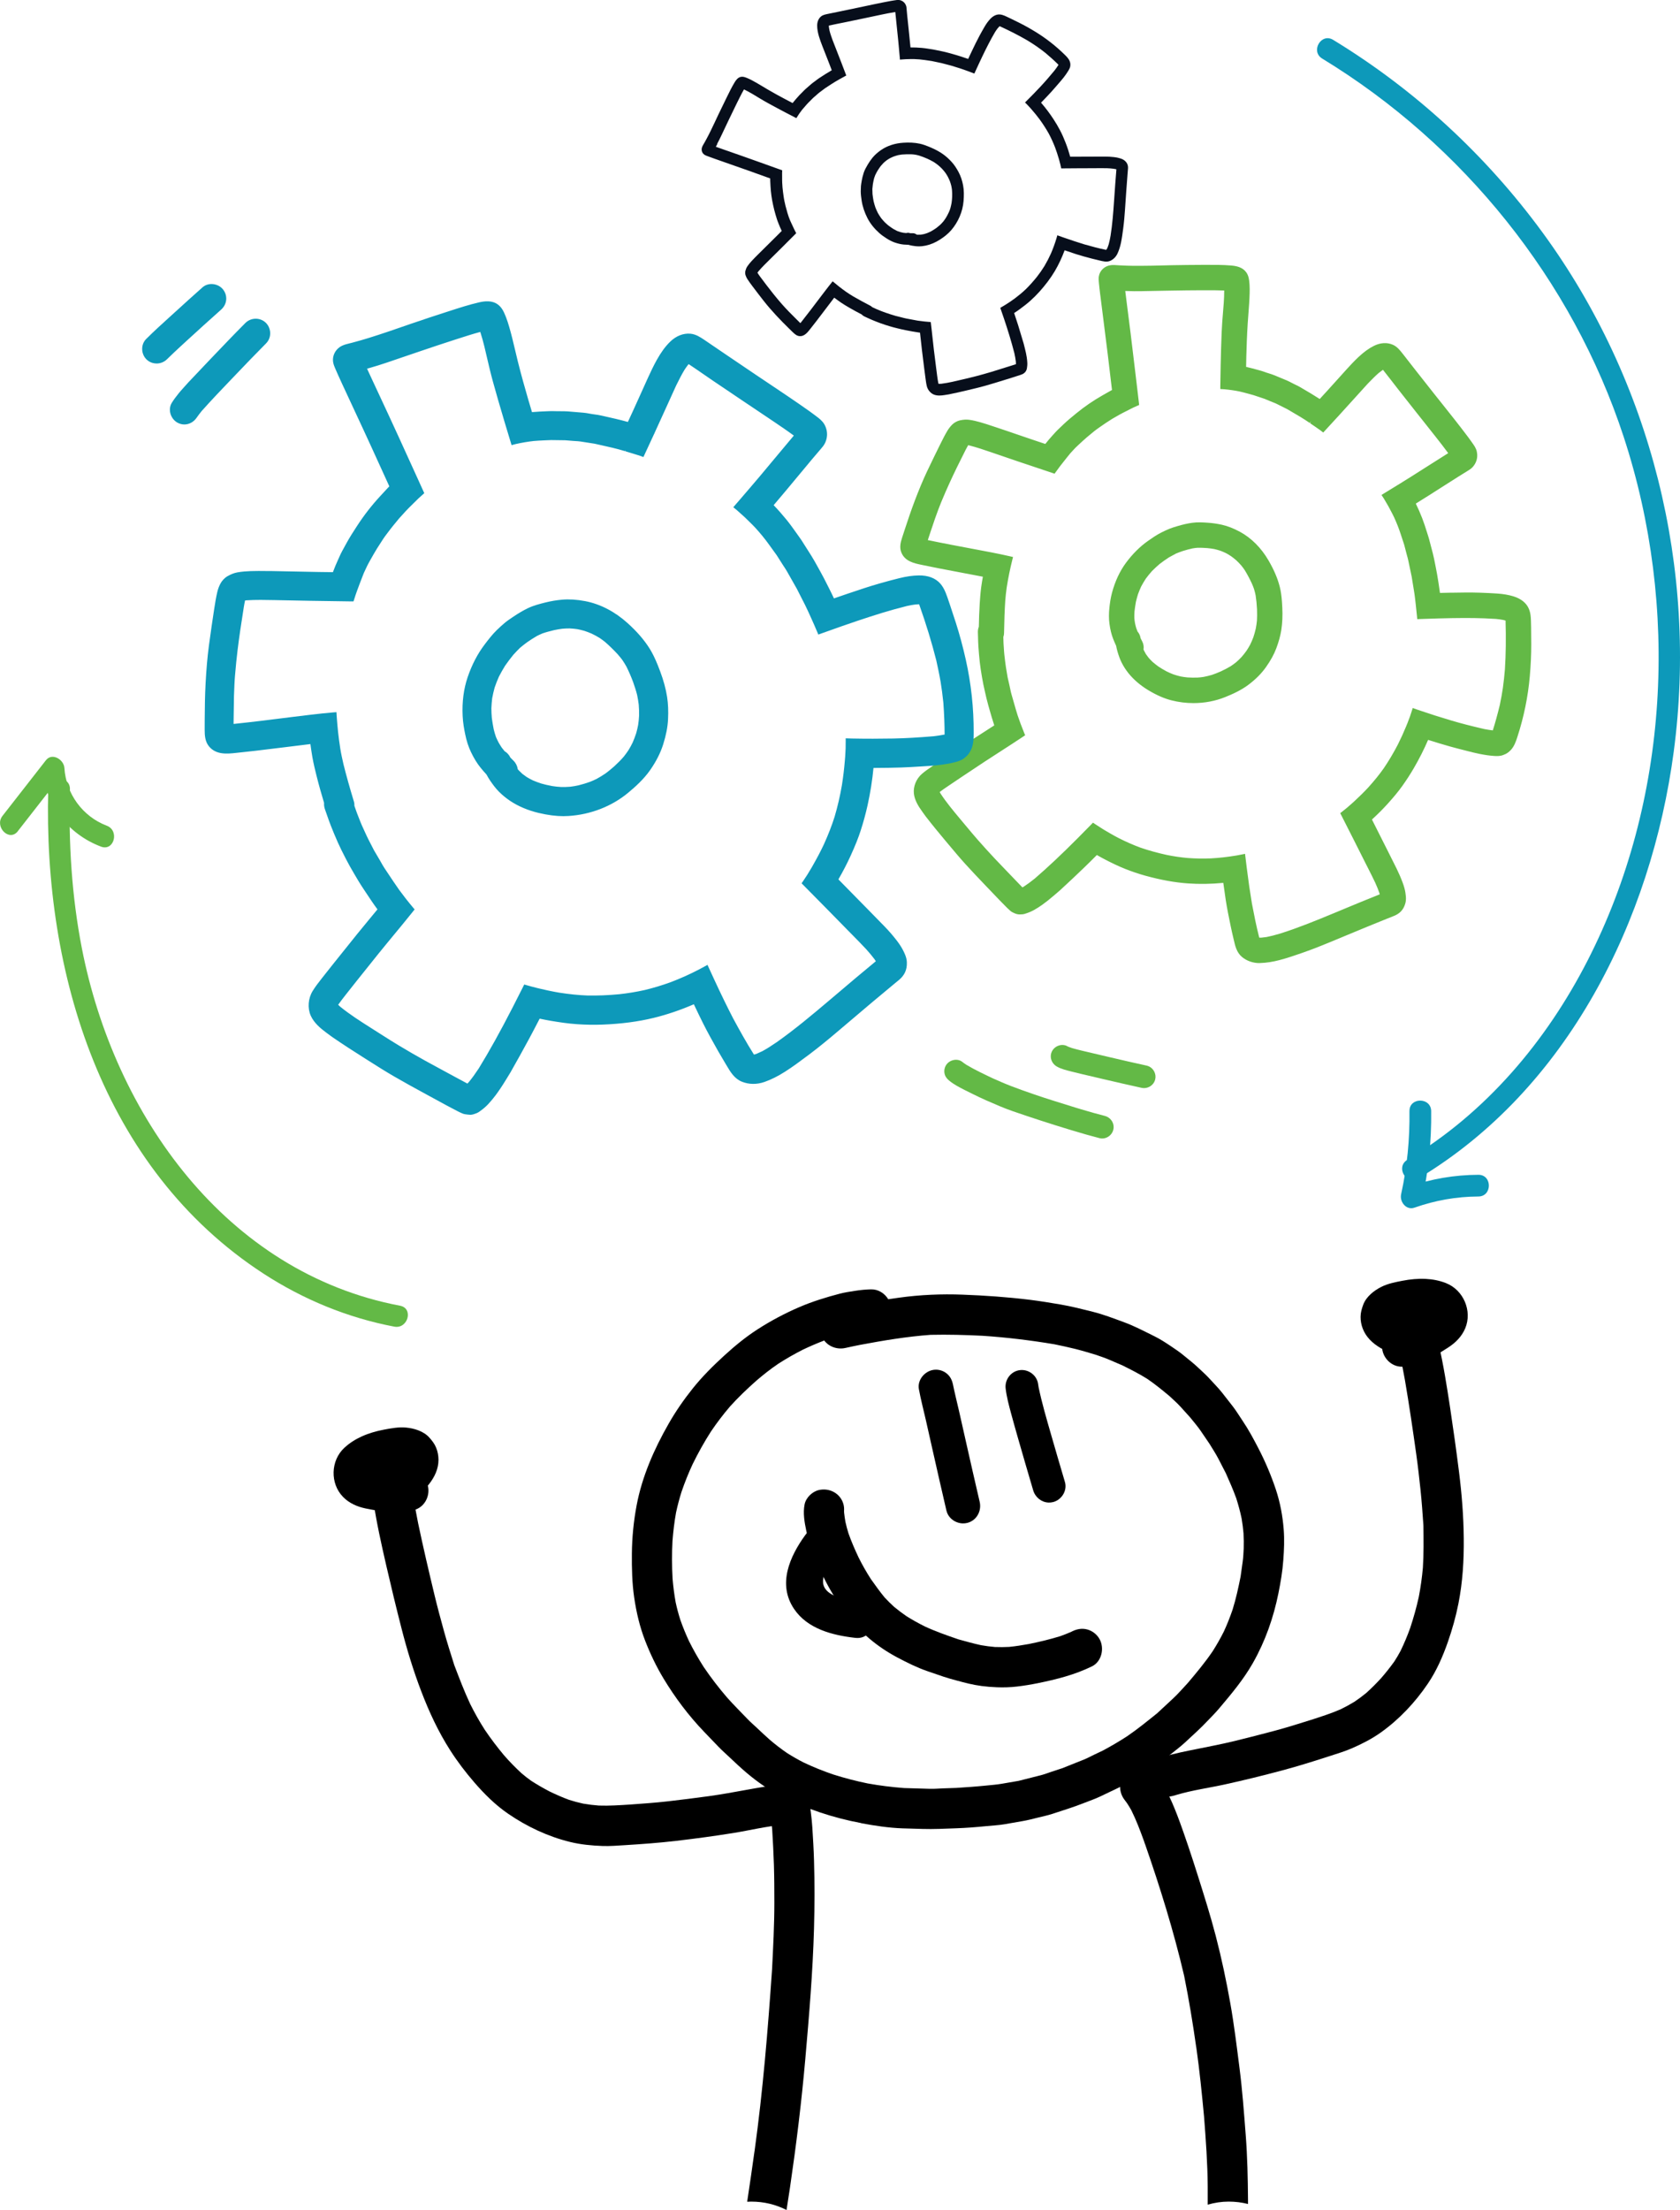 <?xml version="1.0" encoding="UTF-8"?>
<svg id="Layer_1" data-name="Layer 1" xmlns="http://www.w3.org/2000/svg" viewBox="0 0 542.15 712.81">
  <defs>
    <style>
      .cls-1 {
        fill: #070e1b;
      }

      .cls-2 {
        fill: #0d99ba;
      }

      .cls-3 {
        fill: #63b946;
      }
    </style>
  </defs>
  <g>
    <g>
      <path class="cls-3" d="M380.29,170.64c-.83,.24-1.67,.49-2.48,.82-.87,.36-1.71,.75-2.55,1.17-1.46,.73-2.83,1.68-4.16,2.62-2.67,1.87-4.99,4.26-6.92,6.87-2.06,2.78-3.45,5.98-4.35,9.31-.42,1.55-.65,3.16-.82,4.75-.17,1.62-.21,3.27,.01,4.89,.22,1.59,.56,3.18,1.15,4.68,.3,.77,.63,1.53,.98,2.28,.12,.66,.27,1.32,.46,1.96,.34,1.15,.72,2.28,1.27,3.35,.58,1.13,1.26,2.19,2.05,3.18,1.68,2.11,3.84,3.89,6.15,5.27,2.25,1.35,4.65,2.51,7.2,3.16,5.52,1.4,11.54,1.1,16.83-1.05,2.56-1.04,5.13-2.25,7.34-3.93,1.99-1.51,3.82-3.28,5.27-5.33,1.28-1.82,2.42-3.74,3.21-5.83,.7-1.86,1.27-3.78,1.58-5.74,.36-2.32,.43-4.65,.31-7-.03-.62-.07-1.24-.11-1.86-.12-1.57-.31-3.15-.69-4.66-.73-2.9-2.01-5.65-3.51-8.23-2.11-3.63-5.11-6.86-8.84-8.88-1.76-.95-3.63-1.75-5.59-2.18-1.46-.33-2.92-.54-4.42-.63-1.6-.11-3.21-.2-4.81,.02-1.56,.22-3.06,.59-4.56,1.03Zm9.47,5.14c.8,.08,1.59,.18,2.38,.33,.68,.16,1.34,.34,2,.55,.7,.26,1.39,.56,2.06,.89,.6,.33,1.18,.68,1.74,1.06,.59,.43,1.15,.88,1.7,1.35,.64,.6,1.24,1.23,1.81,1.89,.4,.51,.77,1.03,1.13,1.56,.84,1.39,1.6,2.84,2.3,4.31,.28,.63,.53,1.27,.76,1.92,.22,.74,.4,1.48,.56,2.24,.23,1.51,.37,3.03,.45,4.56,.04,1.26,.05,2.51-.03,3.77-.09,.92-.22,1.82-.4,2.73-.23,1-.5,1.98-.83,2.95-.32,.85-.68,1.68-1.09,2.5-.38,.7-.79,1.37-1.22,2.04-.54,.75-1.11,1.48-1.73,2.17-.58,.61-1.19,1.19-1.82,1.74-.59,.47-1.2,.91-1.83,1.34-1.07,.66-2.19,1.23-3.33,1.76-.98,.43-1.98,.83-3,1.17-.94,.28-1.89,.51-2.85,.69-.68,.1-1.36,.18-2.05,.22-1.12,.03-2.23,.01-3.35-.06-.78-.08-1.55-.18-2.32-.33-.86-.2-1.7-.45-2.53-.73-.78-.3-1.54-.64-2.29-1.01-.96-.51-1.88-1.06-2.78-1.66-.67-.49-1.31-1-1.93-1.54-.49-.47-.95-.95-1.4-1.46-.33-.42-.65-.85-.94-1.3-.25-.43-.48-.87-.7-1.32-.08-.19-.15-.38-.23-.56,.18-.73,.1-1.52-.26-2.23-.21-.4-.41-.81-.62-1.21,0-.04-.01-.09-.02-.13-.09-.69-.41-1.32-.86-1.79-.19-.46-.37-.93-.54-1.4-.16-.55-.29-1.1-.41-1.67-.09-.58-.17-1.16-.23-1.75-.02-.77,0-1.52,.06-2.29,.12-1.07,.27-2.14,.47-3.2,.21-.89,.45-1.76,.72-2.63,.33-.88,.68-1.74,1.07-2.6,.49-.92,1.02-1.8,1.59-2.68,.66-.88,1.35-1.72,2.08-2.55,.83-.83,1.67-1.61,2.56-2.37,1.02-.78,2.07-1.51,3.14-2.21,.78-.45,1.56-.87,2.37-1.28,.79-.32,1.57-.61,2.38-.88,1.07-.31,2.13-.62,3.22-.84,.58-.09,1.15-.16,1.73-.21,1.11-.03,2.2,.04,3.31,.11Z"/>
      <path class="cls-3" d="M385.16,226.78c-2.38,0-4.77-.29-7.12-.89-2.36-.6-4.81-1.67-7.47-3.27-2.55-1.53-4.77-3.43-6.42-5.5-.85-1.07-1.56-2.16-2.16-3.35-.6-1.17-1-2.38-1.34-3.52-.18-.6-.33-1.23-.46-1.94-.36-.78-.67-1.5-.95-2.21-.56-1.42-.96-3.02-1.21-4.91-.21-1.57-.22-3.25-.02-5.13,.14-1.35,.37-3.13,.85-4.9,.99-3.69,2.51-6.94,4.51-9.64,2.13-2.87,4.53-5.26,7.15-7.09,1.21-.85,2.71-1.9,4.29-2.69,.94-.47,1.79-.86,2.62-1.2,.81-.33,1.64-.58,2.44-.81l.13-.04c1.79-.53,3.28-.86,4.71-1.06,1.76-.25,3.56-.13,5.01-.03,1.56,.1,3.05,.32,4.57,.65,1.87,.42,3.78,1.16,5.85,2.28,3.67,1.98,6.87,5.18,9.23,9.25,1.75,3.01,2.94,5.79,3.62,8.49,.35,1.38,.57,2.91,.71,4.83,.05,.63,.08,1.26,.11,1.89,.13,2.65,.02,5-.32,7.21-.29,1.86-.83,3.81-1.63,5.94-.73,1.94-1.82,3.92-3.33,6.05-1.4,1.98-3.24,3.85-5.48,5.55-2.43,1.86-5.19,3.1-7.57,4.06-3.23,1.32-6.76,1.98-10.33,1.98Zm1.83-56.3c-.69,0-1.34,.04-2,.13-1.33,.18-2.73,.5-4.42,1l-.14,.04c-.75,.22-1.53,.45-2.24,.74-.79,.32-1.6,.69-2.49,1.14-1.34,.67-2.57,1.51-4.03,2.54-2.44,1.71-4.69,3.94-6.69,6.64-1.85,2.5-3.26,5.52-4.18,8.97-.44,1.64-.65,3.32-.79,4.6-.18,1.72-.18,3.24,0,4.65,.24,1.72,.59,3.17,1.09,4.44,.28,.71,.59,1.44,.96,2.22l.08,.25c.12,.68,.26,1.29,.43,1.85,.31,1.04,.68,2.15,1.2,3.18,.55,1.07,1.18,2.06,1.95,3.02,1.5,1.89,3.54,3.63,5.88,5.04,2.5,1.5,4.76,2.49,6.93,3.04,5.46,1.38,11.21,1.02,16.21-1.01,2.25-.92,4.86-2.09,7.11-3.8,2.07-1.58,3.77-3.3,5.06-5.11,1.41-1.99,2.42-3.82,3.09-5.6,.76-2.01,1.25-3.82,1.53-5.55,.33-2.07,.42-4.29,.3-6.8-.03-.61-.06-1.22-.11-1.83-.13-1.8-.34-3.23-.66-4.49-.64-2.52-1.75-5.12-3.41-7.97-2.18-3.75-5.1-6.69-8.45-8.5-1.9-1.03-3.65-1.71-5.33-2.09-1.42-.32-2.81-.52-4.26-.61-.94-.06-1.79-.11-2.6-.11Zm-1.59,50.09c-.79,0-1.57-.03-2.35-.08-.87-.08-1.66-.2-2.44-.34-.92-.21-1.78-.46-2.67-.77-.83-.32-1.61-.66-2.41-1.06-1.07-.57-2.01-1.13-2.9-1.73-.72-.52-1.39-1.06-2.03-1.61-.56-.53-1.04-1.03-1.5-1.56-.39-.49-.71-.94-1.02-1.4-.29-.5-.54-.96-.77-1.43-.11-.25-.19-.45-.26-.65l-.11-.29,.08-.3c.13-.52,.06-1.06-.18-1.53-.21-.41-.42-.82-.62-1.23l-.07-.15-.02-.16,.97-.26-.99,.13c-.06-.47-.27-.89-.59-1.23l-.13-.14-.07-.17c-.2-.48-.38-.95-.55-1.44-.18-.63-.32-1.21-.45-1.8-.11-.64-.19-1.25-.24-1.85-.02-.82,0-1.6,.06-2.45,.12-1.11,.28-2.21,.48-3.31,.22-.95,.46-1.83,.75-2.75,.35-.95,.71-1.82,1.12-2.72,.53-.99,1.06-1.89,1.66-2.81,.72-.96,1.42-1.82,2.17-2.66,.89-.9,1.75-1.69,2.66-2.46,1.05-.8,2.1-1.54,3.24-2.29,.87-.5,1.66-.93,2.47-1.33,.88-.36,1.67-.66,2.51-.94,1.14-.34,2.22-.65,3.33-.87,.64-.1,1.25-.18,1.85-.23,1.17-.04,2.26,.03,3.45,.11h.03c.91,.09,1.71,.21,2.47,.35,.72,.16,1.4,.35,2.12,.58,.78,.29,1.5,.6,2.2,.94,.65,.36,1.25,.72,1.86,1.12,.64,.46,1.21,.92,1.8,1.43,.71,.66,1.32,1.31,1.92,2,.47,.6,.85,1.13,1.21,1.66,.85,1.4,1.63,2.88,2.37,4.44,.32,.72,.57,1.37,.8,2.02,.24,.82,.43,1.58,.59,2.38,.23,1.51,.38,3.03,.47,4.7,.05,1.58,.04,2.77-.03,3.89-.1,.97-.23,1.92-.41,2.86-.24,1.07-.53,2.09-.87,3.08-.35,.93-.72,1.78-1.14,2.62-.41,.75-.82,1.44-1.29,2.14-.59,.82-1.19,1.58-1.81,2.28-.64,.67-1.26,1.27-1.92,1.84-.63,.5-1.24,.95-1.92,1.41-1.02,.63-2.11,1.2-3.47,1.83-1.13,.5-2.13,.89-3.1,1.21-1.03,.3-2.02,.54-2.98,.72-.76,.11-1.46,.19-2.17,.24-.38,.01-.75,.02-1.13,.02Zm-16.37-11.07c.04,.09,.07,.17,.11,.26,.19,.38,.41,.79,.64,1.2,.25,.37,.55,.78,.87,1.18,.39,.45,.82,.9,1.3,1.36,.56,.48,1.19,.98,1.83,1.45,.8,.54,1.68,1.06,2.66,1.59,.72,.36,1.45,.68,2.18,.96,.79,.27,1.58,.5,2.4,.69,.68,.13,1.41,.23,2.19,.31,1.06,.07,2.16,.09,3.23,.05,.62-.04,1.27-.11,1.94-.21,.86-.16,1.79-.39,2.72-.66,.87-.29,1.83-.67,2.88-1.13,1.26-.59,2.29-1.13,3.21-1.69,.59-.4,1.17-.82,1.72-1.26,.58-.5,1.16-1.05,1.72-1.65,.56-.63,1.1-1.32,1.64-2.07,.41-.62,.79-1.26,1.16-1.93,.37-.75,.71-1.54,1.03-2.38,.3-.89,.57-1.85,.79-2.81,.17-.86,.29-1.72,.38-2.61,.06-1.02,.07-2.15,.02-3.64-.08-1.58-.23-3.04-.44-4.44-.14-.69-.31-1.39-.53-2.11-.19-.56-.43-1.16-.72-1.81-.69-1.48-1.45-2.9-2.24-4.2-.3-.45-.66-.94-1.07-1.46-.52-.6-1.08-1.19-1.71-1.78-.51-.44-1.05-.87-1.6-1.27-.52-.35-1.07-.68-1.63-.99-.6-.3-1.25-.57-1.93-.83-.63-.2-1.26-.37-1.88-.52-.66-.12-1.4-.23-2.24-.31-1.14-.08-2.16-.14-3.19-.11-.51,.04-1.05,.11-1.6,.2-.99,.2-1.99,.49-3.09,.82-.76,.25-1.51,.53-2.28,.85-.7,.36-1.46,.77-2.25,1.22-1.06,.69-2.07,1.4-3.03,2.14-.83,.71-1.65,1.47-2.46,2.28-.68,.76-1.34,1.57-1.99,2.44-.53,.82-1.04,1.67-1.51,2.55-.36,.79-.7,1.62-1.02,2.47-.25,.82-.48,1.66-.68,2.51-.18,1-.33,2.06-.45,3.08-.05,.75-.07,1.47-.05,2.16,.05,.49,.12,1.05,.22,1.61,.1,.5,.23,1.02,.38,1.55,.13,.35,.27,.74,.43,1.13,.53,.61,.87,1.36,.99,2.17,.17,.35,.35,.7,.53,1.05,.42,.8,.56,1.72,.41,2.6Z"/>
    </g>
    <g>
      <path class="cls-3" d="M355.59,89.39c-.09,.6,0,1.24,.05,1.85,.13,1.36,.3,2.72,.47,4.07,.79,6.36,1.63,12.71,2.4,19.07,.41,3.37,.8,6.74,1.2,10.11,.08,.64,.15,1.27,.23,1.91-.38,.19-.75,.37-1.11,.58-.85,.48-1.69,.96-2.54,1.44-2.9,1.64-5.68,3.55-8.27,5.66-1.37,1.12-2.76,2.25-4.04,3.47-.65,.62-1.31,1.24-1.96,1.87-.58,.55-1.11,1.19-1.65,1.79-.94,1.02-1.81,2.09-2.67,3.18-1.39-.46-2.79-.92-4.18-1.39-4.14-1.39-8.25-2.85-12.39-4.22-1.68-.55-3.36-1.14-5.07-1.61-1.13-.32-2.26-.6-3.42-.75-.89-.12-1.76-.02-2.63,.16-.7,.15-1.5,.6-2.01,1.11-.51,.52-.97,1.08-1.34,1.71-.85,1.41-1.58,2.88-2.31,4.35-.73,1.46-1.45,2.94-2.17,4.41-1.41,2.87-2.81,5.77-4.03,8.72-1.32,3.19-2.55,6.4-3.66,9.66-.52,1.53-1.03,3.06-1.53,4.59-.29,.88-.57,1.75-.85,2.63-.4,1.27-.79,2.7-.29,4,1.02,2.65,4.03,3.07,6.48,3.58,1.54,.32,3.07,.64,4.61,.94,5.16,1.02,10.33,1.94,15.49,2.95-.26,1.44-.51,2.87-.71,4.32-.23,1.69-.35,3.4-.46,5.1-.17,2.57-.24,5.15-.29,7.73-.23,.49-.32,1.03-.3,1.59,0-.05,0-.09,0-.14,.06,1.56,.07,3.11,.17,4.67,.11,1.67,.25,3.32,.43,4.98,.18,1.67,.46,3.31,.74,4.96,.24,1.45,.55,2.88,.87,4.31,.34,1.5,.68,2.99,1.1,4.47,.64,2.24,1.25,4.5,2.01,6.71,.05,.15,.11,.31,.17,.46-2.59,1.68-5.2,3.33-7.78,5.02-2.8,1.84-5.6,3.7-8.39,5.56-1.34,.9-2.69,1.79-4.02,2.7-1.27,.86-2.56,1.71-3.73,2.71-1.53,1.31-2.48,3.46-2.25,5.49,.21,1.85,1.26,3.58,2.32,5.06,.43,.6,.84,1.21,1.29,1.79,2.02,2.62,4.12,5.17,6.25,7.71,2.16,2.58,4.3,5.18,6.57,7.67,2.24,2.46,4.53,4.87,6.83,7.27,2.17,2.26,4.32,4.56,6.54,6.77,.32,.32,.65,.62,.99,.92,.34,.29,.79,.46,1.19,.65,.36,.17,.78,.25,1.17,.25,.42,0,.9-.01,1.3-.13,.99-.3,1.93-.65,2.83-1.16,.86-.49,1.7-1.02,2.51-1.59,1.29-.92,2.52-1.91,3.72-2.94,.68-.59,1.39-1.16,2.05-1.77,2.53-2.33,5.03-4.68,7.5-7.06,1.63-1.56,3.23-3.16,4.82-4.76,1.08,.63,2.17,1.24,3.27,1.81,2.1,1.08,4.23,2.13,6.43,3,2.08,.82,4.21,1.55,6.37,2.15,4.45,1.23,8.97,2.13,13.57,2.46,4.06,.29,8.14,.16,12.19-.28,.28,2.14,.57,4.28,.9,6.42,.44,2.83,1.02,5.65,1.6,8.46,.28,1.34,.59,2.67,.91,4.01,.45,1.9,.81,4.01,2.4,5.33,1.47,1.22,3.37,1.8,5.27,1.74,2.02-.06,3.99-.41,5.95-.92,2.52-.66,4.99-1.52,7.45-2.38,3.08-1.07,6.12-2.28,9.13-3.53,5.95-2.46,11.9-4.97,17.88-7.36,.81-.32,1.63-.64,2.44-.97,.69-.28,1.33-.68,1.84-1.22,.57-.61,.9-1.32,1.13-2.12,.17-.59,.19-1.22,.14-1.84-.03-.39-.08-.78-.14-1.16-.16-1.03-.47-2.06-.83-3.03-.55-1.51-1.2-2.99-1.91-4.43-1.47-2.99-2.99-5.96-4.49-8.94-1.27-2.53-2.54-5.06-3.82-7.59,1.93-1.74,3.79-3.56,5.54-5.48,1.63-1.8,3.21-3.64,4.62-5.61,1.34-1.88,2.6-3.8,3.76-5.8,1.83-3.15,3.48-6.42,4.87-9.8,2.64,.84,5.28,1.66,7.95,2.41,1.58,.44,3.18,.85,4.77,1.25,1.54,.38,3.08,.8,4.63,1.11,1.53,.31,3.1,.56,4.66,.66,.81,.05,1.7,.06,2.46-.26,.4-.17,.81-.31,1.16-.57,.28-.2,.54-.42,.78-.66,1.06-1.05,1.57-2.58,2.02-3.96,2.04-6.28,3.38-12.76,3.97-19.34,.3-3.4,.47-6.8,.47-10.22,0-1.6-.01-3.2-.04-4.8-.01-.82-.02-1.64-.05-2.46-.02-.43-.03-.86-.06-1.29-.06-.86-.2-1.71-.55-2.53-.79-1.83-2.54-2.9-4.39-3.45-1.62-.49-3.32-.74-5.01-.85-1.82-.12-3.62-.2-5.44-.26-3.18-.1-6.37-.04-9.54,0-1.42,.02-2.84,.06-4.27,.09-.15-1.23-.32-2.46-.52-3.69-.27-1.65-.51-3.31-.85-4.95-.34-1.64-.62-3.31-1.05-4.93-.3-1.14-.6-2.28-.9-3.42-.17-.63-.32-1.28-.52-1.9-.63-1.95-1.21-3.93-1.96-5.84-.73-1.87-1.55-3.69-2.44-5.47,.35-.21,.69-.42,1.04-.64,4.48-2.77,8.9-5.65,13.35-8.46,.86-.54,1.73-1.08,2.6-1.61,.63-.39,1.39-.79,1.91-1.35,.9-.97,1.32-2.17,1.23-3.44-.02-.23-.05-.46-.1-.69-.21-.97-.88-1.84-1.44-2.64-.38-.53-.75-1.07-1.14-1.59-3.5-4.66-7.17-9.2-10.79-13.76-2.01-2.53-4.01-5.08-6-7.62-.98-1.25-1.96-2.5-2.94-3.75-.49-.62-.97-1.25-1.46-1.87-.78-.98-1.59-2.03-2.78-2.54-1.71-.73-3.57-.47-5.21,.35-1.77,.89-3.34,2.12-4.78,3.48-1.3,1.22-2.52,2.53-3.72,3.85-2.12,2.33-4.2,4.68-6.32,7-.74,.81-1.49,1.63-2.23,2.44-.06,.07-.12,.13-.18,.2-.01,.01-.02,.02-.04,.04,0,0-.01,.02-.02,.02-.16,.18-.33,.36-.49,.53-2.26-1.51-4.61-2.87-6.95-4.24-.69-.41-1.45-.73-2.16-1.09-.68-.34-1.35-.74-2.04-1.03-1.33-.56-2.67-1.1-4-1.66-.81-.34-1.67-.56-2.49-.84-.62-.21-1.23-.45-1.86-.62-1.8-.49-3.59-1.01-5.42-1.38,.02-1.43,.04-2.86,.08-4.29,.09-3.54,.21-7.08,.45-10.62,.21-3.23,.55-6.44,.62-9.68,.02-.87,.03-1.75-.03-2.62-.01-.17-.02-.34-.04-.51-.08-1.06-.21-2.15-.85-3.03-.94-1.29-2.59-1.63-4.08-1.76-3.05-.26-6.14-.21-9.21-.21-3.29,0-6.59,.04-9.88,.11-3.22,.06-6.44,.18-9.66,.18-1.59,0-3.19,.02-4.78-.04-.88-.03-1.75-.06-2.63-.1-.82-.05-1.68-.16-2.5-.07-1.54,.17-2.81,1.28-3.04,2.84Zm8.21,3.53c1.55,.05,3.12,.06,4.67,.04,3.21-.06,6.41-.12,9.62-.19,3.23-.06,6.46-.1,9.68-.11,2.77,0,5.55-.04,8.32,.13,.02,1.65-.02,3.3-.14,4.94-.24,3.22-.56,6.45-.69,9.68-.15,3.6-.25,7.21-.31,10.81,0,.05,0,.1,0,.15,0,0,0,0,0,0-.04,2.07-.07,4.13-.1,6.2,.13,0,.26,.01,.39,.02,1.68,.15,3.34,.38,4.99,.72,.91,.2,1.81,.44,2.71,.69,.65,.18,1.31,.32,1.95,.53,1.22,.4,2.43,.81,3.64,1.22,.64,.27,1.28,.53,1.92,.79,.66,.27,1.36,.5,2,.83,1.16,.59,2.33,1.17,3.5,1.75,2.47,1.44,4.97,2.85,7.32,4.48,0,0-.02-.01-.03-.02,.03,.02,.06,.04,.09,.06,.04,.03,.08,.06,.13,.09,.01,0,.03,.02,.04,.03,.1,.08,.2,.15,.3,.21,.27,.2,.56,.39,.83,.58,.11,.08,.22,.16,.33,.23,.03,.01,.05,.03,.08,.04,.16,.12,.33,.24,.5,.36,.1,.07,.2,.14,.3,.21,.1,.08,.2,.15,.31,.21,0,0,.02,0,.03,.01,.16,.12,.33,.23,.5,.35,.09,.07,.17,.13,.26,.2,.12-.13,.23-.26,.35-.38,.68-.74,1.35-1.48,2.03-2.22,.61-.67,1.23-1.33,1.84-2,0,0,.01-.01,.02-.02,3.19-3.47,6.32-6.99,9.49-10.47,1.18-1.21,2.34-2.43,3.63-3.54,.45-.37,.92-.71,1.4-1.04,.29-.17,.58-.34,.88-.49,1.84,2.25,3.58,4.58,5.38,6.87,1.99,2.53,3.98,5.06,5.98,7.58,2.1,2.64,4.2,5.28,6.29,7.93,1.57,1.98,3.12,3.97,4.59,6.04-4.29,2.7-8.55,5.42-12.83,8.13-1.19,.75-2.39,1.49-3.59,2.23-1.41,.87-2.82,1.73-4.22,2.6-.31,.19-.61,.37-.92,.56,.07,.1,.14,.21,.2,.31,.46,.74,.9,1.5,1.33,2.26,.08,.13,.15,.27,.23,.4,.43,.77,.84,1.54,1.23,2.33,.19,.38,.39,.77,.57,1.15,.83,1.83,1.58,3.69,2.2,5.61,.37,1.14,.74,2.27,1.11,3.41,.25,.93,.49,1.87,.73,2.8,.2,.77,.44,1.54,.6,2.32,.37,1.76,.73,3.52,1.1,5.29,.27,1.64,.53,3.28,.8,4.92,.11,.65,.19,1.31,.27,1.97,.03,.29,.07,.59,.1,.88,.05,.43,.1,.87,.15,1.3,.15,1.25,.28,2.51,.39,3.76,1.97-.08,3.94-.14,5.91-.19,1.49-.04,2.98-.08,4.47-.1,2.36-.04,4.72-.05,7.08-.02,2.39,.03,4.76,.13,7.14,.28,.81,.08,1.62,.19,2.42,.34,.43,.1,.84,.21,1.26,.35,.08,.04,.17,.07,.26,.1,.02,.15,.03,.31,.04,.47,.16,5.36,.14,10.73-.2,16.08-.18,2-.37,4-.66,5.99-.28,1.9-.63,3.78-1.02,5.66-.69,2.84-1.44,5.65-2.34,8.43-.08,.2-.16,.4-.24,.6-1.22-.13-2.43-.31-3.63-.54-3.58-.83-7.16-1.71-10.69-2.76-3.62-1.07-7.2-2.22-10.78-3.44-.25-.09-.51-.18-.76-.27-.19,.6-.39,1.2-.6,1.8-.26,.73-.54,1.45-.82,2.16-.13,.33-.26,.65-.4,.97-.84,2.05-1.76,4.07-2.76,6.05-1.38,2.66-2.9,5.23-4.58,7.71-1.57,2.22-3.29,4.32-5.12,6.33-1.44,1.54-2.94,3.02-4.49,4.44-.24,.22-.48,.44-.72,.66-.56,.5-1.13,1-1.71,1.49-.53,.43-1.06,.86-1.6,1.28,1.32,2.57,2.62,5.14,3.92,7.72,1.27,2.52,2.52,5.04,3.79,7.55,1.09,2.16,2.22,4.31,3.24,6.5,.5,1.1,.96,2.22,1.36,3.37,.14,.45,.25,.9,.36,1.36-2.41,.98-4.83,1.94-7.24,2.93-2.76,1.14-5.52,2.29-8.28,3.43-5.76,2.39-11.54,4.76-17.48,6.63-1.5,.45-3,.86-4.54,1.16-.62,.09-1.24,.17-1.86,.22-.22,0-.44,0-.66,0-.17-.02-.35-.04-.52-.07-.06-.01-.11-.03-.17-.04-.03-.01-.05-.02-.08-.04-1.02-3.85-1.8-7.76-2.54-11.66-.65-3.85-1.2-7.71-1.68-11.58-.14-1.14-.27-2.29-.42-3.43-.57,.11-1.14,.22-1.71,.32-.72,.12-1.45,.23-2.18,.33-.15,.02-.31,.04-.46,.06-.56,.07-1.12,.15-1.68,.21-1.37,.15-2.75,.27-4.14,.34-2.5,.1-5,.06-7.49-.12-2.36-.21-4.7-.56-7.02-1.03-2.86-.62-5.68-1.39-8.45-2.33-2.44-.88-4.8-1.93-7.12-3.1-.93-.48-1.85-.99-2.75-1.5-.68-.38-1.35-.78-2.01-1.19-.24-.15-.48-.29-.71-.44-.79-.5-1.58-1-2.36-1.52-1.46,1.5-2.93,3-4.42,4.48t0,0c-4.47,4.48-9.04,8.87-13.84,13-1.18,.95-2.37,1.85-3.64,2.67-.39,.24-.79,.45-1.19,.66-1.45-1.46-2.86-2.96-4.28-4.44-1.71-1.78-3.44-3.55-5.13-5.35-1.89-2.01-3.74-4.05-5.56-6.12-1.59-1.81-3.12-3.68-4.67-5.53-2.56-3.08-5.2-6.13-7.4-9.49-.2-.34-.38-.68-.55-1.03-.03-.07-.05-.14-.08-.21,0,0,0,0,0-.02,.02-.06,.05-.12,.08-.18,.05-.05,.1-.09,.15-.14,1.03-.81,2.12-1.54,3.2-2.28,1.28-.87,2.57-1.73,3.86-2.59,2.62-1.75,5.24-3.5,7.87-5.23,2.36-1.55,4.74-3.07,7.11-4.6h0c.4-.26,.8-.51,1.2-.77,1.36-.87,2.71-1.77,4.06-2.66-.37-.91-.73-1.82-1.07-2.74-.04-.11-.08-.22-.12-.32-.33-.89-.64-1.78-.95-2.68-.1-.28-.19-.57-.29-.85-.57-1.99-1.14-3.98-1.71-5.97-.25-.88-.41-1.8-.61-2.69-.22-.96-.43-1.91-.65-2.87-.3-1.79-.63-3.58-.83-5.38-.11-1.05-.27-2.1-.34-3.16-.06-.88-.11-1.76-.17-2.65-.02-.73-.04-1.46-.06-2.18,.14-.34,.23-.71,.23-1.1,.06-3.5,.16-7,.39-10.5,.12-1.46,.25-2.92,.48-4.37,.24-1.53,.51-3.06,.82-4.57,.31-1.46,.63-2.91,.99-4.36-.96-.22-1.92-.43-2.89-.63-1.05-.22-2.11-.43-3.17-.64,0,0,0,0,0,0-1.68-.33-3.36-.65-5.05-.96-5.16-.96-10.33-1.93-15.47-3.01-.33-.07-.67-.14-1-.22,.35-1.12,.73-2.24,1.1-3.35,.52-1.57,1.05-3.14,1.59-4.7,.64-1.77,1.27-3.55,1.99-5.29,.88-2.12,1.78-4.22,2.74-6.31,1.65-3.6,3.41-7.14,5.2-10.67,.37-.71,.75-1.42,1.18-2.1,.33,.05,.66,.1,.99,.17,2.91,.73,5.75,1.74,8.59,2.7,2.56,.87,5.12,1.74,7.68,2.62,1.55,.53,3.1,1.04,4.65,1.56,0,0,0,0,0,0,.15,.05,.3,.1,.45,.15,1.89,.63,3.78,1.25,5.66,1.89,.46-.64,.92-1.28,1.4-1.9,.74-.97,1.5-1.92,2.27-2.87,.34-.42,.68-.85,1.03-1.27,.45-.48,.89-.97,1.34-1.46,.45-.49,.94-.93,1.42-1.38,.98-.94,2.01-1.83,3.03-2.73,.66-.54,1.33-1.09,1.99-1.63,.61-.5,1.27-.95,1.91-1.41,1.34-.96,2.72-1.84,4.11-2.73,.76-.43,1.51-.88,2.27-1.31,.35-.2,.7-.39,1.06-.57,1.16-.59,2.31-1.18,3.47-1.76,.43-.2,.87-.39,1.3-.59-.11-.96-.23-1.92-.34-2.87-.78-6.48-1.52-12.96-2.33-19.43-.4-3.19-.81-6.38-1.22-9.56-.2-1.56-.39-3.12-.58-4.68-.03-.21-.05-.43-.08-.64,.59,.02,1.18,.05,1.76,.06Z"/>
      <path class="cls-3" d="M406.46,310.64c-2.12,0-4.12-.7-5.66-1.98-1.71-1.43-2.2-3.54-2.62-5.4l-.16-.68c-.3-1.27-.6-2.55-.86-3.83-.62-3-1.18-5.71-1.61-8.51-.25-1.61-.49-3.33-.78-5.48-3.92,.38-7.75,.44-11.39,.18-4.29-.3-8.8-1.12-13.77-2.49-2.13-.59-4.3-1.32-6.47-2.18-2.34-.92-4.61-2.05-6.52-3.04-.82-.42-1.69-.9-2.65-1.45-1.54,1.55-2.95,2.94-4.29,4.23-2.41,2.32-4.94,4.7-7.52,7.07-.46,.42-.93,.82-1.41,1.22l-.67,.57c-1.32,1.14-2.56,2.12-3.79,3-.81,.58-1.69,1.13-2.6,1.65-.86,.48-1.82,.88-3.03,1.25-.44,.13-.95,.18-1.61,.17-.39,0-.98-.07-1.57-.34l-.2-.09c-.39-.17-.83-.37-1.22-.71-.36-.31-.7-.63-1.04-.96-1.59-1.57-3.15-3.22-4.67-4.81-.63-.66-1.26-1.32-1.9-1.98-2.78-2.89-4.89-5.14-6.85-7.29-1.89-2.07-3.71-4.26-5.48-6.37l-1.12-1.33c-1.9-2.27-4.13-4.96-6.27-7.74-.32-.42-.63-.85-.93-1.28l-.38-.54c-1.04-1.45-2.26-3.39-2.5-5.53-.25-2.29,.76-4.78,2.59-6.36,1.05-.91,2.2-1.69,3.31-2.44l.5-.34c1.26-.86,2.53-1.7,3.79-2.55l.24-.16c2.79-1.86,5.59-3.72,8.39-5.56,1.47-.97,2.95-1.91,4.43-2.86,.9-.58,1.79-1.15,2.69-1.73-.58-1.73-1.08-3.5-1.57-5.21l-.36-1.27c-.43-1.5-.78-3.04-1.11-4.52-.35-1.54-.65-2.93-.89-4.38l-.11-.65c-.23-1.42-.48-2.89-.64-4.37-.19-1.79-.33-3.43-.44-5.02-.07-1-.09-2.01-.12-3.01-.01-.56-.03-1.12-.05-1.68h0c0-.62,.1-1.19,.31-1.71,.04-2.26,.12-4.92,.29-7.58,.11-1.59,.23-3.39,.47-5.17,.16-1.19,.36-2.37,.54-3.39-2.1-.41-4.2-.8-6.29-1.19-2.74-.51-5.49-1.03-8.23-1.57-1.54-.3-3.08-.62-4.62-.94l-.54-.11c-2.46-.5-5.52-1.12-6.66-4.09-.62-1.6-.19-3.25,.27-4.67,.28-.88,.57-1.76,.86-2.64,.51-1.54,1.01-3.07,1.54-4.6,1.09-3.18,2.33-6.45,3.69-9.72,1.22-2.94,2.62-5.83,4.06-8.78l.23-.48c.64-1.32,1.29-2.63,1.94-3.94l.19-.38c.67-1.34,1.36-2.72,2.16-4.04,.41-.67,.91-1.31,1.49-1.9,.65-.65,1.63-1.19,2.51-1.38,1.12-.24,2.06-.3,2.97-.18,1.29,.17,2.53,.49,3.56,.78,1.38,.39,2.75,.84,4.08,1.29l1.03,.34c2.4,.79,4.78,1.61,7.17,2.43,1.74,.6,3.48,1.2,5.23,1.78,1.08,.36,2.15,.72,3.23,1.08l.28,.09c.83-1.04,1.56-1.91,2.28-2.69,.17-.18,.34-.37,.51-.56,.38-.42,.76-.86,1.19-1.27l1.96-1.87c1.23-1.17,2.56-2.26,3.84-3.31l.26-.21c2.63-2.15,5.46-4.09,8.41-5.76l2.54-1.44c.17-.1,.35-.19,.53-.29l-.26-2.16c-.36-3.05-.72-6.11-1.09-9.16-.44-3.67-.91-7.33-1.38-10.99-.34-2.69-.69-5.39-1.02-8.08l-.06-.46c-.15-1.21-.3-2.43-.41-3.64l-.02-.23c-.06-.57-.12-1.21-.02-1.86,.28-1.95,1.89-3.46,3.92-3.69,.71-.08,1.4-.03,2.08,.02,.2,.01,.4,.03,.59,.04,.69,.04,1.39,.06,2.08,.09l.52,.02c1.28,.05,2.59,.05,3.86,.04h.88c2.12,0,4.29-.06,6.38-.11,1.09-.03,2.17-.05,3.26-.08,3.37-.06,6.7-.1,9.9-.11h1.07c2.69-.01,5.48-.03,8.22,.21,1.61,.14,3.6,.51,4.81,2.17,.8,1.1,.95,2.41,1.04,3.54l.04,.51c.06,.92,.05,1.85,.03,2.71-.05,2.2-.23,4.41-.39,6.56-.08,1.05-.17,2.11-.23,3.16-.25,3.87-.37,7.69-.45,10.58-.03,1.16-.05,2.31-.07,3.46,1.29,.29,2.57,.64,3.81,.98l.87,.24c.45,.12,.89,.28,1.32,.43,.2,.07,.39,.14,.59,.21,.26,.09,.52,.17,.79,.25,.58,.18,1.18,.37,1.77,.61l4,1.66c.51,.21,.99,.47,1.45,.71,.22,.12,.44,.23,.66,.34,.22,.11,.45,.22,.67,.33,.51,.24,1.04,.49,1.54,.79l.54,.32c1.9,1.11,3.86,2.26,5.75,3.49l2.37-2.59c1.13-1.24,2.25-2.48,3.36-3.72,.98-1.09,1.97-2.19,2.96-3.28,1.17-1.28,2.43-2.65,3.78-3.91,1.76-1.65,3.35-2.81,5.02-3.64,2.06-1.03,4.21-1.16,6.05-.38,1.38,.59,2.29,1.73,3.09,2.74l.08,.1c.37,.47,.74,.94,1.11,1.41l.36,.47c.98,1.25,1.95,2.5,2.93,3.75l1.5,1.9c1.5,1.91,3,3.81,4.51,5.72l2.28,2.86c2.83,3.55,5.76,7.22,8.53,10.92,.31,.41,.61,.83,.91,1.26l.39,.55c.58,.8,1.23,1.72,1.46,2.81,.06,.27,.1,.56,.12,.83,.12,1.54-.42,3.03-1.49,4.19-.52,.56-1.19,.96-1.77,1.31l-.34,.21c-.87,.53-1.73,1.07-2.59,1.61-1.74,1.1-3.47,2.21-5.21,3.31-2.66,1.7-5.41,3.46-8.15,5.15l-.26,.16c.76,1.56,1.46,3.15,2.07,4.73,.56,1.43,1.03,2.91,1.48,4.35,.16,.52,.33,1.03,.49,1.54,.17,.51,.3,1.02,.43,1.54l1.01,3.84c.3,1.15,.53,2.33,.75,3.46,.1,.51,.2,1.01,.3,1.52,.26,1.27,.47,2.55,.67,3.79l.19,1.21c.16,1,.3,1.98,.41,2.83,1.12-.03,2.25-.05,3.37-.07h.58c2.95-.06,6-.1,9.01,0,1.97,.07,3.76,.15,5.48,.27,1.96,.13,3.68,.42,5.23,.89,2.47,.75,4.21,2.14,5.01,4.02,.35,.82,.55,1.7,.63,2.85,.03,.4,.04,.8,.06,1.21v.12c.03,.7,.04,1.39,.05,2.09v.39c.03,1.6,.04,3.21,.04,4.82,0,3.3-.16,6.77-.47,10.31-.58,6.59-1.93,13.17-4.01,19.56-.45,1.39-1.02,3.13-2.26,4.36-.27,.27-.57,.52-.9,.76-.4,.29-.83,.47-1.21,.62l-.15,.06c-.95,.4-2,.39-2.91,.33-1.44-.09-2.96-.3-4.79-.67-1.26-.25-2.53-.57-3.75-.88l-.93-.24c-1.43-.36-3.12-.79-4.8-1.26-2.18-.61-4.46-1.3-7.11-2.14-1.29,3.01-2.83,6.06-4.58,9.07-1.13,1.95-2.41,3.93-3.81,5.88-1.24,1.73-2.69,3.49-4.69,5.7-1.54,1.7-3.2,3.36-5.04,5.04,1.17,2.3,2.32,4.61,3.48,6.91,.56,1.11,1.12,2.22,1.68,3.33,.94,1.87,1.89,3.73,2.81,5.61,.76,1.55,1.4,3.04,1.95,4.53,.44,1.18,.73,2.24,.88,3.23,.06,.4,.12,.82,.15,1.24,.06,.84,0,1.56-.18,2.19-.3,1.05-.73,1.85-1.36,2.53-.56,.61-1.3,1.1-2.19,1.47-.53,.22-1.06,.43-1.59,.64l-.86,.34c-4.36,1.74-8.77,3.58-13.04,5.35-1.61,.67-3.22,1.34-4.83,2.01-2.69,1.11-5.89,2.41-9.18,3.55l-.25,.09c-2.36,.82-4.8,1.66-7.28,2.31-2.24,.58-4.25,.9-6.17,.95-.1,0-.19,0-.29,0Zm-9.96-28.05l.13,.97c.34,2.59,.62,4.56,.9,6.39,.43,2.75,.97,5.43,1.59,8.41,.26,1.26,.56,2.52,.85,3.78l.16,.68c.39,1.7,.76,3.31,1.96,4.31,1.23,1.03,2.87,1.56,4.6,1.51,1.76-.05,3.63-.34,5.72-.89,2.4-.63,4.8-1.46,7.12-2.27l.25-.09c3.25-1.12,6.41-2.4,9.07-3.51,1.61-.67,3.22-1.33,4.83-2,4.27-1.78,8.69-3.62,13.07-5.37l.87-.35c.52-.21,1.04-.41,1.56-.62,.62-.26,1.12-.58,1.48-.98,.41-.44,.69-.97,.9-1.72,.12-.41,.15-.9,.11-1.5-.03-.36-.08-.73-.13-1.07-.13-.85-.39-1.78-.78-2.84-.52-1.43-1.13-2.85-1.87-4.34-.92-1.87-1.86-3.73-2.8-5.59-.56-1.11-1.12-2.23-1.68-3.34-1.27-2.53-2.54-5.06-3.82-7.59l-.35-.68,.57-.51c2.02-1.82,3.81-3.59,5.47-5.41,1.95-2.16,3.36-3.86,4.55-5.52,1.36-1.9,2.61-3.82,3.71-5.72,1.87-3.22,3.49-6.47,4.81-9.68l.35-.85,.88,.28c3.01,.96,5.53,1.73,7.91,2.4,1.66,.47,3.33,.89,4.74,1.25l.94,.24c1.2,.3,2.43,.62,3.65,.86,1.74,.35,3.18,.55,4.52,.64,.68,.04,1.44,.05,2.01-.18l.16-.07c.31-.13,.58-.24,.8-.39,.25-.18,.47-.36,.67-.56,.9-.89,1.36-2.31,1.77-3.56,2.03-6.25,3.35-12.68,3.92-19.12,.31-3.48,.47-6.89,.47-10.13,0-1.6,0-3.19-.04-4.78v-.39c-.02-.69-.03-1.37-.05-2.06v-.12c-.02-.38-.03-.76-.06-1.13-.07-.92-.22-1.6-.48-2.21-.72-1.67-2.44-2.49-3.76-2.89-1.41-.43-2.97-.69-4.78-.81-1.69-.11-3.46-.2-5.41-.26-2.96-.1-5.99-.05-8.91,0h-.58c-1.42,.03-2.84,.07-4.26,.1l-.91,.02-.11-.9c-.18-1.48-.34-2.6-.51-3.65l-.19-1.21c-.19-1.22-.39-2.48-.65-3.7-.11-.51-.21-1.03-.31-1.54-.22-1.11-.44-2.25-.73-3.34l-1.01-3.85c-.12-.47-.24-.95-.39-1.41-.17-.52-.33-1.04-.5-1.56-.44-1.4-.9-2.85-1.44-4.22-.7-1.81-1.51-3.62-2.41-5.38l-.41-.82,1.82-1.12c2.72-1.68,5.47-3.44,8.12-5.14,1.74-1.11,3.48-2.22,5.22-3.32,.87-.54,1.74-1.08,2.61-1.62l.36-.22c.5-.3,1.01-.61,1.33-.96,.71-.76,1.04-1.69,.97-2.69-.01-.18-.04-.37-.08-.55-.15-.69-.65-1.4-1.14-2.07l-.4-.56c-.29-.41-.58-.81-.87-1.21-2.76-3.68-5.68-7.34-8.5-10.88l-2.28-2.86c-1.51-1.9-3.01-3.81-4.51-5.72l-1.5-1.9c-.98-1.25-1.96-2.5-2.94-3.75l-.37-.47c-.36-.47-.73-.93-1.09-1.4l-.08-.09c-.72-.9-1.4-1.76-2.31-2.15-1.65-.71-3.29-.21-4.37,.33-1.49,.75-2.93,1.8-4.54,3.31-1.29,1.22-2.53,2.54-3.67,3.8-.99,1.09-1.97,2.18-2.95,3.27-1.12,1.25-2.24,2.5-3.37,3.73l-3.54,3.85-.71-.48c-2.06-1.38-4.25-2.66-6.36-3.89l-.54-.32c-.44-.26-.9-.48-1.39-.71-.24-.11-.48-.23-.71-.34-.23-.12-.46-.24-.7-.36-.44-.24-.86-.46-1.28-.63l-4-1.66c-.5-.21-1.04-.38-1.6-.55-.28-.09-.55-.17-.83-.26-.21-.07-.42-.14-.62-.22-.39-.14-.79-.28-1.18-.39l-.87-.24c-1.47-.4-2.99-.82-4.49-1.13l-.81-.17v-.83c.03-1.43,.06-2.87,.09-4.31,.07-2.91,.19-6.76,.45-10.66,.07-1.06,.15-2.13,.24-3.19,.17-2.11,.34-4.3,.39-6.45,.02-.86,.03-1.69-.02-2.52l-.03-.5c-.07-.94-.17-1.84-.66-2.52-.73-1-2.18-1.25-3.36-1.35-2.65-.23-5.39-.22-8.04-.21h-1.07c-3.19,0-6.51,.04-9.87,.11-1.08,.02-2.16,.05-3.25,.07-2.11,.05-4.28,.11-6.43,.11h-.88c-1.29,0-2.62,0-3.94-.04l-.52-.02c-.71-.02-1.42-.05-2.12-.09-.21-.01-.42-.03-.63-.04-.61-.05-1.18-.09-1.7-.03-1.14,.13-2.01,.92-2.16,1.99h0c-.06,.41-.01,.88,.04,1.38l.02,.23c.11,1.2,.26,2.39,.41,3.58l.06,.46c.33,2.69,.68,5.38,1.02,8.07,.47,3.67,.93,7.33,1.38,11,.37,3.05,.73,6.11,1.09,9.17l.43,3.56-.63,.31c-.36,.18-.72,.36-1.06,.55l-2.53,1.44c-2.85,1.62-5.59,3.49-8.13,5.56l-.26,.21c-1.25,1.03-2.55,2.09-3.73,3.21l-1.96,1.87c-.37,.35-.71,.73-1.07,1.15-.18,.2-.35,.4-.53,.59-.81,.88-1.64,1.87-2.62,3.12l-.43,.56-1.62-.54c-1.08-.36-2.16-.72-3.23-1.08-1.75-.59-3.5-1.19-5.24-1.79-2.38-.82-4.76-1.64-7.15-2.43l-1.03-.34c-1.31-.43-2.66-.88-3.99-1.26-.97-.27-2.11-.57-3.29-.72-.67-.09-1.4-.04-2.29,.15-.51,.11-1.13,.45-1.51,.84-.47,.47-.87,.98-1.2,1.52-.76,1.25-1.43,2.6-2.09,3.9l-.19,.38c-.65,1.3-1.29,2.61-1.94,3.92l-.23,.48c-1.43,2.92-2.81,5.78-4.01,8.66-1.34,3.23-2.57,6.46-3.64,9.6-.52,1.52-1.03,3.05-1.53,4.58-.29,.88-.57,1.75-.85,2.62-.37,1.14-.69,2.34-.3,3.34,.75,1.95,3.01,2.4,5.19,2.85l.55,.11c1.53,.32,3.06,.64,4.6,.94,2.74,.54,5.47,1.05,8.21,1.57,2.43,.46,4.86,.91,7.28,1.38l.97,.19-.18,.97c-.23,1.25-.49,2.74-.7,4.28-.23,1.7-.35,3.47-.45,5.03-.18,2.7-.25,5.4-.29,7.69v.21s-.1,.19-.1,.19c-.15,.32-.22,.69-.21,1.14h0c.02,.52,.03,1.03,.05,1.55,.03,.98,.05,1.96,.12,2.94,.1,1.57,.24,3.18,.43,4.93,.15,1.42,.39,2.86,.62,4.26l.11,.65c.23,1.39,.53,2.75,.86,4.25,.35,1.53,.67,2.96,1.09,4.41l.36,1.28c.5,1.78,1.03,3.62,1.63,5.39l.42,1.19-.66,.43c-1.12,.73-2.24,1.45-3.36,2.16-1.47,.95-2.95,1.89-4.41,2.85-2.8,1.84-5.59,3.7-8.38,5.56l-.24,.16c-1.26,.84-2.52,1.68-3.78,2.54l-.51,.34c-1.06,.72-2.16,1.47-3.13,2.3-1.32,1.14-2.09,3-1.91,4.62,.19,1.68,1.24,3.33,2.14,4.58l.39,.55c.29,.41,.57,.81,.88,1.21,2.13,2.76,4.34,5.43,6.22,7.68l1.12,1.34c1.75,2.09,3.56,4.26,5.42,6.3,1.95,2.14,4.05,4.38,6.82,7.26,.64,.66,1.27,1.32,1.9,1.99,1.5,1.58,3.06,3.21,4.63,4.77,.31,.3,.62,.59,.95,.88,.16,.14,.44,.26,.71,.39l.23,.1c.21,.1,.49,.15,.76,.16,.45,.01,.78-.02,1-.09,1.08-.33,1.88-.66,2.62-1.07,.85-.48,1.67-1,2.43-1.54,1.18-.84,2.37-1.78,3.64-2.88l.69-.58c.45-.38,.91-.77,1.34-1.17,2.57-2.36,5.09-4.73,7.48-7.04,1.49-1.43,3.06-2.98,4.8-4.74l.55-.55,.67,.39c1.21,.71,2.24,1.28,3.23,1.79,1.87,.96,4.08,2.07,6.34,2.96,2.1,.83,4.21,1.54,6.27,2.11,4.84,1.34,9.21,2.13,13.38,2.42,3.83,.27,7.87,.18,12.01-.28l.97-.11Zm10.28,21.86c-.17,0-.32,0-.47-.01-.26-.03-.46-.05-.65-.09-.12-.03-.2-.05-.27-.07l-.17-.07-.4-.2-.19-.47c-1.06-3.98-1.84-7.98-2.56-11.73-.61-3.61-1.16-7.41-1.69-11.64l-.29-2.37c-.22,.04-.45,.08-.67,.12-.75,.13-1.48,.24-2.22,.34l-.47,.06c-.56,.08-1.13,.15-1.7,.21-1.4,.16-2.82,.27-4.19,.35-2.57,.1-5.13,.06-7.62-.12-2.39-.21-4.79-.57-7.15-1.05-3.03-.66-5.91-1.46-8.57-2.37-2.32-.84-4.68-1.86-7.25-3.15-.95-.49-1.88-1-2.8-1.53-.69-.39-1.36-.79-2.04-1.2l-.72-.44c-.57-.35-1.13-.71-1.69-1.08-1.28,1.3-2.56,2.6-3.84,3.89-5.23,5.25-9.65,9.39-13.9,13.05-1.41,1.14-2.59,2.01-3.75,2.76-.44,.27-.86,.5-1.28,.71l-.65,.33-.51-.52c-1-1.01-1.98-2.03-2.96-3.06l-2.23-2.32c-1.42-1.47-2.83-2.94-4.23-4.42-1.91-2.03-3.79-4.1-5.58-6.15-1.16-1.32-2.29-2.67-3.42-4.03l-2.37-2.83c-2.19-2.63-4.46-5.34-6.37-8.27-.24-.4-.43-.76-.62-1.14-.07-.16-.1-.24-.13-.32l-.08-.48,.26-.63,.34-.31c.99-.79,2-1.47,2.98-2.14l.32-.21c1.28-.87,2.57-1.74,3.87-2.6l.19-.12c2.56-1.71,5.12-3.41,7.69-5.1,2.07-1.36,4.16-2.71,6.25-4.05l2.06-1.33c1.1-.71,2.2-1.43,3.29-2.15l.08-.05c-.27-.67-.52-1.33-.77-2l-.12-.33c-.33-.9-.65-1.8-.96-2.71l-.29-.86-.35-1.23c-.46-1.59-.91-3.18-1.37-4.77-.18-.64-.32-1.28-.44-1.91-.06-.28-.12-.57-.18-.85l-.65-2.87-.22-1.28c-.23-1.37-.48-2.79-.63-4.2-.04-.34-.08-.68-.12-1.02-.09-.73-.18-1.45-.23-2.18l-.24-5.08,.08-.2c.1-.24,.15-.49,.15-.73,.07-4.12,.19-7.48,.39-10.55,.12-1.45,.25-2.96,.49-4.46,.24-1.55,.52-3.1,.83-4.62,.25-1.16,.49-2.29,.76-3.41-.62-.14-1.25-.27-1.88-.4-.68-.14-1.37-.28-2.05-.42l-1.11-.21c-1.68-.33-3.36-.65-5.04-.96-5.5-1.02-10.46-1.96-15.49-3.01l-.17-.04c-.28-.06-.57-.12-.85-.19l-1.05-.24,.32-1.03c.25-.79,.51-1.57,.77-2.35l.34-1.01c.52-1.57,1.05-3.14,1.59-4.71l.21-.58c.56-1.57,1.15-3.19,1.8-4.77,.98-2.35,1.88-4.43,2.76-6.34,1.44-3.13,3.09-6.53,5.21-10.71,.39-.75,.77-1.47,1.22-2.18l.35-.55,.64,.09c.35,.05,.7,.11,1.04,.18,2.6,.65,5.12,1.51,7.56,2.34l1.16,.39c2.51,.85,5.02,1.71,7.54,2.57l.15,.05c1.45,.49,2.9,.98,4.35,1.46l1.07,.36c1.54,.51,3.09,1.03,4.63,1.55,.33-.45,.65-.89,.99-1.33,.75-.97,1.51-1.93,2.28-2.88l.27-.33c.26-.32,.51-.63,.77-.95l1.38-1.5c.36-.39,.74-.75,1.13-1.11l.34-.32c.9-.86,1.85-1.7,2.77-2.5l2.31-1.91c.5-.41,1.02-.78,1.55-1.16l.41-.29c1.32-.95,2.7-1.83,4.03-2.68l.13-.08c.42-.24,.79-.45,1.15-.67,.39-.23,.77-.45,1.16-.67,.36-.2,.73-.4,1.09-.59l4.15-2.06c-.05-.43-.1-.86-.15-1.29l-.1-.86c-.26-2.16-.52-4.33-.77-6.49-.51-4.31-1.02-8.63-1.56-12.93l-1.33-10.48c-.16-1.26-.32-2.51-.47-3.77l-.23-1.81,1.19,.05c.59,.02,1.17,.05,1.76,.06h0c1.45,.05,3,.06,4.62,.03,2.09-.04,4.19-.08,6.28-.12l3.33-.07c3.3-.06,6.56-.1,9.7-.11h.96c2.43,0,4.95-.02,7.42,.13l.93,.06v.93c.03,1.8-.01,3.44-.13,5.03-.07,.94-.15,1.88-.22,2.81-.18,2.24-.37,4.56-.46,6.83-.14,3.43-.24,6.96-.31,10.79v.13c-.04,1.77-.06,3.53-.09,5.28,1.56,.15,3.09,.38,4.57,.68,.96,.21,1.86,.46,2.78,.71,.21,.06,.43,.11,.64,.17,.46,.12,.92,.23,1.36,.38,1.21,.4,2.43,.81,3.64,1.22l.85,.35c.38,.16,.76,.31,1.13,.47,.21,.09,.42,.17,.64,.25,.47,.18,.95,.36,1.42,.6l3.49,1.75,1.21,.7c2.05,1.19,4.17,2.43,6.17,3.81h0s.14,.09,.14,.09l-.52,.85,.64-.77,.1,.07c.06,.05,.13,.1,.2,.14,.25,.19,.44,.31,.63,.44l.24,.16c.13,.1,.21,.16,.29,.21l.17,.1c.14,.11,.29,.21,.45,.32l.31,.22c.08,.06,.14,.11,.19,.14l.12,.07s.06,.04,.09,.06l3.64-3.96c1.78-1.94,3.54-3.89,5.3-5.84,1.39-1.54,2.79-3.09,4.19-4.63l.41-.42c1.04-1.07,2.13-2.19,3.3-3.2,.52-.42,1-.78,1.49-1.11,.35-.22,.66-.39,.98-.55l.72-.38,.51,.63c1.17,1.44,2.33,2.93,3.44,4.37,.65,.84,1.29,1.68,1.95,2.51l1.54,1.96c1.48,1.88,2.96,3.75,4.44,5.63l2.15,2.7c1.38,1.74,2.77,3.48,4.15,5.23,1.51,1.92,3.12,3.97,4.61,6.08l.61,.86-.89,.56c-2.55,1.6-5.08,3.21-7.62,4.82-1.73,1.1-3.47,2.2-5.21,3.3-1.2,.75-2.4,1.49-3.6,2.24l-4.28,2.63c.35,.58,.69,1.17,1.02,1.75l.23,.41c.43,.78,.85,1.57,1.25,2.37,.2,.4,.4,.78,.58,1.17,.91,1.99,1.64,3.86,2.25,5.73l1.11,3.41c.26,.99,.51,1.92,.75,2.86,.06,.25,.13,.5,.2,.75,.15,.54,.3,1.07,.41,1.62l1.1,5.28,.81,4.97c.11,.67,.2,1.34,.28,2.02l.1,.88c.05,.43,.1,.86,.15,1.29,.11,.95,.21,1.9,.3,2.85,1.66-.06,3.31-.11,4.97-.15,1.49-.04,2.99-.08,4.48-.1,2.44-.04,4.83-.04,7.11-.02,2.21,.03,4.56,.12,7.2,.28,.99,.1,1.79,.21,2.55,.35,.5,.12,.94,.24,1.38,.38l.86,.35,.07,.58c.02,.17,.04,.35,.05,.53,.18,5.91,.12,11.2-.2,16.21-.17,1.94-.37,4-.67,6.07-.25,1.72-.58,3.53-1.03,5.72-.81,3.34-1.56,6.04-2.37,8.53-.1,.26-.18,.47-.27,.68l-.29,.69-.75-.08c-1.33-.15-2.55-.33-3.72-.55-4.38-1.01-7.69-1.87-10.78-2.78-3.45-1.02-7.02-2.16-10.62-3.38-.09,.28-.19,.56-.29,.84-.27,.75-.55,1.48-.84,2.21-.1,.26-.21,.52-.32,.79l-.08,.2c-.86,2.1-1.8,4.16-2.79,6.12-1.43,2.76-2.99,5.38-4.65,7.82-1.48,2.1-3.18,4.2-5.2,6.44-1.41,1.51-2.9,2.99-4.56,4.51l-.73,.67c-.57,.51-1.15,1.02-1.73,1.51-.33,.27-.65,.53-.98,.79,1.19,2.33,2.37,4.66,3.55,6.99l1.28,2.54c.84,1.67,1.67,3.34,2.52,5l.85,1.67c.81,1.58,1.64,3.22,2.41,4.86,.57,1.25,1.02,2.38,1.4,3.47,.16,.51,.28,.99,.39,1.47l.19,.83-.79,.32c-1.08,.44-2.17,.88-3.26,1.31-1.33,.53-2.66,1.07-3.98,1.61-1.75,.72-3.5,1.45-5.25,2.17l-3.03,1.26c-6.2,2.57-11.79,4.84-17.56,6.66-1.77,.54-3.24,.91-4.65,1.18-.68,.1-1.32,.18-1.97,.23-.12,0-.22,0-.32,0Zm-.37-2.01s.04,0,.06,0c.14,0,.34,0,.54,0,.54-.05,1.13-.12,1.73-.21,1.29-.25,2.7-.61,4.39-1.12,5.68-1.79,11.24-4.05,17.39-6.6l3.03-1.26c1.75-.73,3.5-1.46,5.26-2.18,1.33-.55,2.66-1.08,4-1.62,.82-.33,1.63-.66,2.45-.99-.04-.16-.09-.32-.14-.48-.34-.99-.77-2.06-1.31-3.25-.75-1.6-1.58-3.22-2.37-4.79l-.85-1.67c-.84-1.67-1.68-3.34-2.52-5.01l-1.28-2.54c-1.29-2.57-2.6-5.14-3.91-7.71l-.38-.73,.65-.51c.53-.42,1.06-.84,1.58-1.27,.56-.48,1.12-.97,1.68-1.47l.71-.65c1.62-1.49,3.07-2.92,4.43-4.39,1.96-2.17,3.61-4.21,5.03-6.23,1.6-2.36,3.12-4.92,4.51-7.59,.96-1.91,1.88-3.92,2.72-5.97l.08-.21c.1-.25,.21-.5,.31-.75,.28-.71,.55-1.42,.81-2.14,.2-.57,.4-1.17,.58-1.76l.31-.98,1.74,.62c3.63,1.24,7.24,2.39,10.73,3.42,3.05,.91,6.32,1.75,10.62,2.75,.86,.17,1.77,.31,2.75,.43,.76-2.37,1.48-4.98,2.26-8.18,.44-2.11,.76-3.89,1-5.56,.29-2.02,.48-4.04,.65-5.94,.31-4.86,.37-10.02,.21-15.74-.25-.07-.52-.14-.79-.21-.66-.12-1.4-.23-2.3-.32-2.56-.16-4.88-.25-7.06-.28-2.26-.03-4.63-.02-7.05,.02-1.49,.02-2.97,.06-4.46,.1-1.96,.05-3.93,.11-5.89,.19l-.95,.04-.09-.95c-.11-1.25-.24-2.49-.39-3.73-.05-.44-.1-.88-.15-1.31l-.1-.83c-.08-.69-.16-1.33-.27-1.97l-.8-4.92-1.1-5.24c-.1-.5-.24-.99-.38-1.49-.07-.26-.14-.52-.21-.78-.24-.93-.49-1.87-.73-2.8l-1.1-3.35c-.58-1.8-1.29-3.6-2.16-5.5-.17-.36-.36-.72-.54-1.09-.4-.8-.81-1.56-1.23-2.32l-.19-.34c-.46-.8-.89-1.55-1.34-2.28l-.76-1.16,6.02-3.69c1.2-.74,2.39-1.48,3.58-2.23,1.73-1.1,3.47-2.2,5.2-3.3,2.24-1.42,4.48-2.85,6.73-4.26-1.29-1.77-2.65-3.5-3.94-5.14-1.38-1.75-2.76-3.49-4.14-5.23l-2.15-2.71c-1.48-1.88-2.96-3.75-4.44-5.63l-1.54-1.96c-.66-.84-1.31-1.68-1.96-2.53-.94-1.21-1.9-2.46-2.88-3.68-.04,.02-.07,.04-.11,.07-.41,.29-.86,.62-1.29,.97-1.08,.94-2.08,1.97-3.15,3.06l-.39,.4c-1.38,1.51-2.77,3.05-4.16,4.59-1.74,1.92-3.47,3.85-5.23,5.76l-.04,.07-.11,.09-4.8,5.22-1.06-.82c-.12-.08-.23-.16-.35-.24h-.02c-.14-.1-.28-.19-.4-.29l-.25-.17c-.17-.12-.33-.23-.48-.34l-.05-.03c-.15-.09-.29-.19-.43-.3l-.17-.11c-.22-.15-.44-.3-.65-.45-.06-.03-.18-.12-.3-.21l-.08-.05,.28-.63-.41,.54c-1.95-1.35-4.06-2.58-6.09-3.76l-1.16-.68-3.44-1.72c-.38-.19-.8-.35-1.24-.52-.24-.09-.47-.18-.7-.28-.38-.16-.75-.31-1.12-.47l-.79-.33c-1.15-.38-2.36-.79-3.57-1.19-.4-.13-.81-.24-1.22-.34-.23-.06-.45-.12-.67-.18-.89-.24-1.77-.48-2.67-.68-1.56-.32-3.2-.55-4.86-.7l-1.32-.08v-.96c.04-2.07,.07-4.14,.11-6.21v-.15c.08-3.85,.18-7.39,.32-10.83,.09-2.31,.28-4.65,.47-6.91,.08-.93,.15-1.87,.22-2.8,.09-1.25,.14-2.54,.14-3.92-2.12-.09-4.27-.09-6.36-.08h-.96c-3.13,.01-6.38,.05-9.67,.11l-3.33,.06c-2.1,.04-4.19,.08-6.29,.12-1.65,.03-3.24,.02-4.72-.04h0c-.2,0-.4-.01-.6-.02,.13,1.08,.27,2.16,.4,3.24l1.33,10.48c.54,4.31,1.05,8.63,1.56,12.95,.26,2.16,.51,4.33,.77,6.49l.1,.86c.08,.67,.16,1.35,.24,2.02l.08,.73-1.97,.88-3.43,1.74c-.34,.17-.68,.36-1.02,.55-.38,.21-.76,.43-1.13,.65s-.75,.44-1.13,.65l-.08,.05c-1.31,.83-2.66,1.7-3.94,2.62l-.42,.3c-.49,.35-.98,.69-1.44,1.07l-2.25,1.86c-.9,.79-1.83,1.61-2.71,2.45l-.36,.34c-.35,.33-.7,.65-1.02,1l-1.34,1.46c-.22,.27-.47,.58-.72,.89l-.27,.33c-.76,.94-1.51,1.89-2.25,2.85-.47,.62-.93,1.24-1.38,1.88l-.43,.6-.7-.24c-1.77-.6-3.55-1.19-5.32-1.78l-1.07-.36c-1.46-.48-2.91-.97-4.37-1.46l-.15-.05c-2.51-.86-5.02-1.72-7.53-2.57l-1.16-.4c-2.4-.82-4.88-1.67-7.35-2.29-.08-.01-.15-.03-.24-.04-.28,.48-.54,.97-.8,1.47-2.1,4.14-3.75,7.52-5.17,10.63-.87,1.89-1.76,3.94-2.73,6.27-.64,1.53-1.21,3.13-1.77,4.68l-.21,.57c-.53,1.55-1.06,3.11-1.58,4.68l-.34,1.02c-.14,.43-.28,.85-.42,1.28,4.97,1.04,9.9,1.97,15.36,2.99,1.42,.26,2.85,.54,4.27,.81l.79,.15c1.06,.21,2.12,.42,3.18,.64,.97,.2,1.95,.41,2.91,.64l.99,.23-.25,.99c-.36,1.42-.67,2.85-.98,4.32-.3,1.48-.57,3-.81,4.52-.22,1.42-.35,2.9-.47,4.29-.2,3.02-.32,6.34-.39,10.43,0,.42-.08,.85-.23,1.26l.06,1.98,.17,2.61c.04,.69,.13,1.38,.21,2.06,.04,.35,.09,.7,.12,1.05,.15,1.36,.39,2.74,.62,4.08l.21,1.24,.64,2.81c.07,.29,.13,.59,.19,.89,.12,.61,.24,1.19,.41,1.75,.46,1.59,.92,3.18,1.37,4.78l.61,2c.3,.89,.61,1.78,.94,2.66l.12,.31c.34,.91,.69,1.82,1.06,2.71l.31,.76-1.45,.96c-1.1,.73-2.2,1.45-3.31,2.17l-2.06,1.33c-2.08,1.34-4.17,2.68-6.24,4.04-2.57,1.69-5.12,3.39-7.68,5.1l-.19,.13c-1.29,.86-2.57,1.72-3.85,2.59l-.32,.22c-.83,.56-1.68,1.14-2.48,1.76,.09,.18,.2,.36,.31,.55,1.83,2.79,4.06,5.46,6.21,8.04l2.37,2.83c1.12,1.34,2.24,2.68,3.39,3.99,1.78,2.03,3.65,4.08,5.54,6.1,1.39,1.48,2.81,2.94,4.22,4.41l2.24,2.33c.8,.84,1.6,1.68,2.42,2.51,.16-.09,.33-.19,.49-.28,1.06-.69,2.19-1.52,3.53-2.6,4.18-3.6,8.56-7.71,13.76-12.93,1.48-1.48,2.95-2.97,4.41-4.47l.58-.6,.69,.47c.77,.52,1.55,1.01,2.33,1.5l.63,.39c.73,.44,1.39,.83,2.06,1.21,.9,.51,1.8,1.01,2.72,1.48,2.48,1.24,4.78,2.24,7,3.05,2.58,.88,5.38,1.66,8.32,2.3,2.27,.47,4.59,.81,6.9,1.01,2.4,.18,4.88,.22,7.36,.12,1.33-.07,2.7-.19,4.07-.34,.55-.06,1.11-.13,1.66-.21l.45-.06c.72-.1,1.43-.21,2.15-.33,.55-.1,1.12-.21,1.68-.32l1.05-.21,.55,4.5c.52,4.2,1.07,7.97,1.67,11.53,.67,3.51,1.4,7.26,2.36,10.98Z"/>
    </g>
  </g>
  <g>
    <path class="cls-1" d="M278.06,58.47c-.09,.52-.19,1.04-.23,1.56-.04,.57-.06,1.13-.06,1.7,0,.99,.15,1.99,.29,2.97,.29,1.95,.96,3.86,1.85,5.61,.95,1.87,2.31,3.49,3.87,4.88,.73,.65,1.54,1.21,2.36,1.73,.83,.53,1.72,1,2.66,1.32,.92,.31,1.88,.55,2.85,.64,.5,.04,1,.07,1.5,.08,.39,.11,.79,.21,1.19,.28,.72,.12,1.43,.22,2.16,.22,.77,0,1.53-.09,2.28-.25,1.6-.34,3.15-1.03,4.52-1.91,1.34-.85,2.62-1.85,3.66-3.05,2.25-2.62,3.72-5.97,3.99-9.42,.13-1.67,.17-3.39-.15-5.05-.28-1.49-.75-2.96-1.47-4.3-.64-1.19-1.37-2.33-2.29-3.32-.82-.88-1.7-1.71-2.69-2.41-1.16-.83-2.41-1.49-3.71-2.06-.34-.15-.69-.3-1.04-.44-.88-.36-1.79-.68-2.71-.89-1.77-.39-3.61-.44-5.42-.32-2.54,.16-5.11,.92-7.21,2.39-.99,.7-1.93,1.5-2.7,2.44-.57,.7-1.08,1.44-1.54,2.22-.49,.84-.98,1.69-1.29,2.62-.3,.9-.51,1.82-.68,2.75Zm5.35-3.74c.26-.41,.53-.82,.83-1.2,.27-.33,.55-.63,.84-.94,.33-.31,.68-.6,1.04-.88,.34-.24,.69-.45,1.05-.66,.39-.2,.79-.39,1.19-.55,.5-.18,1-.34,1.52-.47,.38-.08,.77-.14,1.15-.19,.98-.08,1.98-.1,2.96-.08,.42,.02,.83,.05,1.25,.11,.46,.08,.92,.18,1.37,.31,.88,.28,1.75,.62,2.6,.99,.69,.32,1.38,.65,2.04,1.04,.47,.3,.93,.62,1.37,.96,.48,.39,.94,.81,1.37,1.25,.38,.41,.73,.83,1.06,1.27,.28,.39,.53,.8,.77,1.22,.26,.5,.5,1,.71,1.52,.18,.48,.32,.97,.45,1.46,.1,.45,.17,.9,.23,1.35,.07,.76,.07,1.52,.05,2.28-.03,.65-.08,1.3-.18,1.94-.11,.59-.24,1.16-.4,1.74-.13,.4-.27,.79-.44,1.17-.28,.62-.6,1.22-.94,1.8-.25,.4-.52,.79-.81,1.17-.34,.41-.7,.8-1.08,1.17-.38,.34-.77,.66-1.17,.97-.54,.38-1.08,.74-1.65,1.06-.44,.23-.89,.44-1.36,.63-.39,.14-.77,.26-1.17,.36-.32,.07-.64,.12-.96,.16-.3,.02-.6,.03-.9,.02-.12,0-.25-.02-.37-.03-.35-.29-.8-.47-1.28-.46-.28,0-.55,0-.82,0-.03,0-.05-.02-.08-.03-.4-.14-.82-.14-1.21-.02-.3-.02-.6-.05-.9-.09-.34-.06-.68-.14-1.01-.23-.34-.11-.68-.22-1.01-.35-.42-.2-.82-.42-1.22-.65-.55-.35-1.09-.73-1.61-1.12-.43-.35-.83-.72-1.23-1.1-.39-.42-.76-.84-1.12-1.29-.37-.52-.7-1.04-1.02-1.59-.3-.6-.57-1.2-.82-1.82-.23-.67-.42-1.35-.59-2.03-.15-.77-.26-1.53-.35-2.3-.03-.55-.05-1.08-.05-1.63,.04-.51,.09-1.02,.16-1.53,.12-.66,.24-1.32,.41-1.97,.11-.34,.22-.67,.36-1,.28-.61,.62-1.19,.96-1.76Z"/>
    <path class="cls-1" d="M227.29,49.89c.3,.21,.67,.34,1.02,.47,.77,.3,1.55,.57,2.33,.85,3.66,1.29,7.34,2.56,11,3.86,1.94,.69,3.87,1.39,5.81,2.09,.37,.13,.73,.26,1.1,.39,0,.25,0,.51,.01,.76,.03,.59,.06,1.18,.09,1.77,.11,2.02,.39,4.04,.83,6.02,.24,1.05,.47,2.1,.79,3.13,.16,.52,.32,1.04,.48,1.57,.14,.47,.35,.92,.52,1.38,.3,.78,.64,1.55,1,2.31-.63,.63-1.26,1.26-1.89,1.89-1.88,1.87-3.78,3.71-5.64,5.58-.76,.76-1.53,1.52-2.25,2.31-.48,.53-.93,1.06-1.33,1.66-.3,.45-.49,.95-.62,1.47-.11,.42-.08,.98,.06,1.39,.14,.42,.33,.82,.56,1.19,.53,.84,1.14,1.64,1.73,2.43,.6,.79,1.2,1.58,1.8,2.37,1.18,1.54,2.37,3.08,3.64,4.55,1.37,1.58,2.78,3.11,4.25,4.6,.69,.7,1.38,1.39,2.08,2.07,.4,.39,.8,.78,1.2,1.17,.58,.56,1.25,1.16,2.1,1.24,1.71,.17,2.76-1.36,3.7-2.54,.59-.75,1.18-1.49,1.76-2.25,1.95-2.52,3.85-5.08,5.79-7.61,.71,.53,1.42,1.06,2.15,1.56,.85,.58,1.75,1.11,2.64,1.63,1.35,.79,2.73,1.53,4.12,2.25,.2,.26,.47,.45,.78,.59-.03-.01-.05-.02-.08-.03,.86,.39,1.71,.81,2.58,1.17,.93,.39,1.87,.76,2.82,1.11,.95,.35,1.92,.64,2.89,.94,.85,.26,1.71,.48,2.58,.69,.91,.22,1.81,.44,2.72,.61,1.39,.26,2.78,.54,4.19,.73,.1,.01,.2,.02,.29,.03,.21,1.86,.4,3.72,.62,5.58,.24,2.02,.49,4.04,.75,6.06,.12,.97,.25,1.94,.38,2.91,.13,.92,.23,1.85,.46,2.76,.3,1.18,1.21,2.28,2.37,2.71,1.06,.39,2.28,.29,3.37,.11,.44-.07,.88-.13,1.32-.21,1.97-.39,3.92-.84,5.87-1.3,1.98-.48,3.98-.93,5.94-1.49,1.94-.55,3.87-1.14,5.8-1.74,1.82-.57,3.64-1.11,5.45-1.72,.26-.09,.51-.19,.76-.29,.25-.1,.47-.3,.67-.47,.19-.15,.34-.36,.45-.57,.12-.22,.24-.49,.28-.74,.1-.62,.17-1.22,.14-1.85-.03-.6-.09-1.2-.18-1.79-.15-.95-.35-1.88-.59-2.81-.13-.53-.25-1.07-.4-1.59-.58-2-1.18-3.99-1.8-5.98-.41-1.31-.84-2.61-1.28-3.9,.63-.41,1.26-.84,1.87-1.29,1.16-.85,2.3-1.72,3.37-2.68,1.01-.91,1.98-1.87,2.89-2.88,1.87-2.08,3.58-4.29,5.01-6.7,1.25-2.13,2.29-4.37,3.15-6.69,1.24,.43,2.48,.85,3.73,1.25,1.66,.53,3.34,.98,5.02,1.42,.8,.21,1.61,.4,2.42,.59,1.15,.27,2.39,.64,3.54,.14,1.06-.46,1.89-1.34,2.37-2.39,.51-1.11,.86-2.28,1.11-3.48,.32-1.55,.52-3.12,.73-4.69,.26-1.96,.42-3.94,.56-5.91,.27-3.9,.52-7.8,.84-11.7,.04-.53,.09-1.06,.13-1.59,.03-.45,0-.9-.17-1.33-.18-.48-.47-.85-.85-1.19-.28-.25-.61-.43-.96-.58-.22-.09-.45-.17-.67-.23-.6-.19-1.24-.3-1.87-.37-.97-.11-1.94-.16-2.92-.16-2.02,0-4.04,.01-6.06,.02-1.72,0-3.43,0-5.15,.02-.42-1.52-.9-3.02-1.48-4.49-.53-1.37-1.11-2.73-1.8-4.03-.65-1.24-1.36-2.44-2.13-3.61-1.21-1.85-2.54-3.63-4-5.3,1.17-1.2,2.33-2.42,3.46-3.66,.67-.74,1.32-1.49,1.97-2.25,.63-.73,1.26-1.45,1.86-2.21,.58-.75,1.14-1.53,1.62-2.35,.25-.42,.49-.91,.53-1.4,.02-.26,.05-.52,0-.78-.03-.21-.08-.4-.15-.6-.28-.86-.97-1.55-1.6-2.17-2.85-2.81-6.01-5.29-9.42-7.39-1.76-1.08-3.57-2.1-5.42-3.02-.87-.43-1.74-.86-2.61-1.28-.45-.22-.9-.43-1.35-.64-.24-.11-.48-.22-.71-.32-.49-.2-.98-.35-1.52-.38-1.21-.07-2.26,.6-3.06,1.45-.71,.75-1.3,1.6-1.82,2.49-.56,.95-1.09,1.91-1.62,2.88-.92,1.7-1.75,3.44-2.58,5.18-.37,.78-.74,1.56-1.1,2.34-.71-.25-1.42-.49-2.14-.72-.97-.3-1.94-.62-2.92-.88-.98-.26-1.96-.56-2.96-.77-.7-.15-1.4-.29-2.1-.44-.39-.08-.78-.17-1.17-.23-1.23-.18-2.46-.41-3.7-.52-1.21-.11-2.42-.16-3.63-.15-.02-.25-.04-.49-.07-.74-.29-3.18-.66-6.36-.98-9.54-.06-.61-.12-1.23-.17-1.84-.04-.45-.05-.97-.22-1.4-.28-.75-.82-1.31-1.54-1.6-.13-.05-.26-.1-.4-.13-.58-.15-1.24-.02-1.82,.07-.39,.06-.78,.12-1.17,.19-3.48,.64-6.93,1.4-10.39,2.13-1.92,.4-3.84,.8-5.76,1.2-.94,.19-1.89,.39-2.83,.58-.47,.09-.94,.19-1.41,.29-.74,.16-1.53,.31-2.13,.82-.86,.73-1.22,1.81-1.22,2.92,0,1.2,.25,2.39,.59,3.54,.31,1.04,.69,2.05,1.08,3.06,.69,1.78,1.4,3.55,2.09,5.33,.24,.62,.48,1.25,.72,1.87,.02,.05,.04,.1,.06,.15,0,0,0,.02,.01,.03,0,0,0,.01,0,.02,.05,.14,.1,.27,.16,.41-1.43,.82-2.81,1.72-4.18,2.62-.41,.27-.79,.59-1.18,.88-.37,.28-.76,.53-1.11,.83-.66,.57-1.32,1.15-1.98,1.72-.4,.35-.76,.75-1.13,1.12-.28,.28-.58,.55-.84,.84-.75,.84-1.52,1.68-2.22,2.57-.77-.4-1.54-.8-2.31-1.21-1.9-1.01-3.79-2.03-5.64-3.12-1.69-.99-3.35-2.04-5.08-2.96-.47-.25-.94-.49-1.43-.69-.09-.04-.19-.08-.29-.12-.6-.24-1.22-.47-1.87-.36-.96,.16-1.59,.96-2.06,1.74-.97,1.59-1.78,3.28-2.6,4.94-.89,1.79-1.76,3.59-2.62,5.39-.84,1.76-1.64,3.54-2.51,5.29-.43,.87-.85,1.73-1.32,2.58-.25,.47-.51,.94-.77,1.4-.25,.43-.54,.87-.71,1.34-.32,.88-.07,1.87,.72,2.42Zm4.14-3.5c.45-.83,.88-1.67,1.28-2.52,.84-1.76,1.67-3.51,2.5-5.27,.84-1.77,1.69-3.53,2.56-5.28,.75-1.5,1.48-3.02,2.32-4.48,.9,.44,1.78,.9,2.64,1.41,1.68,1,3.35,2.05,5.07,2.99,1.91,1.05,3.84,2.08,5.78,3.1,.03,.01,.05,.03,.08,.04,0,0,0,0,0,0,1.11,.58,2.22,1.16,3.34,1.73,.04-.07,.08-.14,.12-.21,.53-.87,1.11-1.71,1.74-2.51,.36-.44,.73-.86,1.11-1.28,.27-.3,.53-.63,.82-.91,.55-.55,1.1-1.1,1.65-1.65,.32-.27,.63-.55,.95-.82,.33-.28,.64-.6,.99-.86,.63-.47,1.26-.95,1.9-1.42,1.45-.95,2.89-1.92,4.41-2.76,0,0-.01,0-.02,0,.02-.01,.04-.02,.06-.03,.03-.02,.06-.03,.08-.05,0,0,.02,0,.03-.01,.07-.03,.13-.07,.2-.11,.18-.09,.36-.2,.54-.3,.07-.03,.15-.07,.22-.12,.02-.01,.03-.02,.05-.03,.11-.05,.22-.11,.33-.18,.07-.04,.13-.07,.2-.11,.07-.03,.13-.07,.2-.11,0,0,0,0,.01-.01,.11-.05,.22-.12,.33-.18,.06-.03,.12-.06,.18-.09-.04-.1-.08-.2-.11-.29-.22-.57-.44-1.13-.65-1.7-.2-.51-.39-1.03-.59-1.54,0,0,0-.01,0-.02-1.02-2.67-2.08-5.32-3.11-7.98-.34-.97-.69-1.93-.94-2.93-.08-.35-.14-.69-.19-1.04-.02-.2-.03-.4-.03-.61,1.72-.39,3.46-.7,5.18-1.06,1.91-.4,3.82-.79,5.73-1.19,2-.42,4-.85,6.01-1.27,1.5-.31,3-.62,4.52-.85,.3,3.06,.63,6.11,.94,9.16,.08,.85,.16,1.7,.24,2.55,.09,1,.18,2,.27,3,.02,.22,.04,.43,.05,.65,.07,0,.15-.02,.23-.03,.53-.05,1.06-.08,1.59-.11,.09,0,.19-.01,.28-.01,.53-.02,1.06-.04,1.6-.04,.26,0,.52,0,.78,0,1.22,.04,2.43,.14,3.64,.32,.72,.11,1.43,.21,2.15,.32,.57,.12,1.15,.24,1.72,.36,.47,.1,.95,.18,1.42,.3,1.06,.28,2.11,.56,3.17,.83,.96,.3,1.92,.6,2.89,.9,.38,.12,.76,.25,1.14,.39,.17,.06,.34,.12,.5,.18,.25,.09,.5,.18,.75,.27,.72,.26,1.43,.53,2.15,.81,.49-1.09,.99-2.17,1.5-3.26,.38-.82,.77-1.64,1.16-2.45,.62-1.29,1.25-2.57,1.91-3.84,.66-1.29,1.36-2.55,2.09-3.8,.26-.42,.54-.83,.84-1.22,.17-.2,.34-.4,.53-.59,.04-.04,.08-.07,.13-.11,.09,.03,.18,.07,.26,.1,2.96,1.36,5.86,2.83,8.67,4.46,1.04,.64,2.07,1.28,3.07,1.98,.96,.66,1.88,1.36,2.79,2.08,1.35,1.14,2.68,2.31,3.94,3.55,.09,.1,.18,.19,.26,.29-.4,.63-.82,1.24-1.28,1.82-1.42,1.72-2.87,3.42-4.39,5.05-1.56,1.67-3.15,3.31-4.78,4.92-.12,.11-.24,.23-.35,.34,.28,.27,.55,.54,.81,.81,.32,.34,.64,.68,.95,1.03,.14,.16,.28,.32,.42,.48,.89,1.01,1.73,2.06,2.54,3.14,1.07,1.47,2.05,2.99,2.94,4.57,.78,1.45,1.45,2.95,2.05,4.49,.45,1.2,.84,2.41,1.2,3.64,.05,.19,.11,.38,.16,.57,.12,.44,.24,.89,.35,1.33,.09,.4,.18,.81,.26,1.21,1.75-.02,3.5-.03,5.25-.04,1.71,0,3.42,0,5.12-.02,1.47,0,2.94-.04,4.4,0,.73,.03,1.47,.08,2.2,.18,.28,.05,.56,.11,.84,.17-.12,1.57-.25,3.15-.37,4.72-.13,1.81-.25,3.62-.38,5.42-.26,3.77-.54,7.55-1.13,11.28-.16,.93-.35,1.86-.6,2.77-.12,.36-.24,.72-.38,1.07-.06,.12-.12,.24-.18,.36-.06,.09-.12,.18-.18,.26-.02,.03-.05,.05-.07,.08-.01,.01-.03,.02-.04,.03-2.36-.49-4.7-1.12-7.02-1.78-2.26-.69-4.5-1.44-6.74-2.22-.66-.23-1.32-.47-1.97-.7-.09,.34-.19,.68-.29,1.02-.13,.43-.27,.85-.41,1.27-.03,.09-.06,.18-.09,.26-.11,.32-.22,.65-.34,.97-.29,.79-.6,1.57-.93,2.34-.62,1.38-1.32,2.73-2.09,4.03-.75,1.22-1.57,2.4-2.46,3.53-1.11,1.38-2.29,2.71-3.55,3.95-1.14,1.09-2.35,2.08-3.61,3.03-.51,.38-1.04,.74-1.56,1.09-.39,.26-.79,.52-1.19,.77-.14,.09-.29,.18-.43,.27-.48,.3-.97,.59-1.46,.87,.42,1.2,.83,2.4,1.24,3.61t0,0c1.22,3.64,2.36,7.31,3.31,11.03,.2,.9,.36,1.79,.47,2.7,.02,.28,.03,.55,.04,.83-1.18,.39-2.38,.75-3.57,1.12-1.43,.45-2.86,.9-4.29,1.34-1.6,.48-3.21,.93-4.83,1.36-1.42,.37-2.84,.7-4.26,1.04-2.37,.55-4.73,1.16-7.15,1.45-.24,.02-.47,.02-.71,.02-.04,0-.09,0-.13-.01,0,0,0,0-.01,0-.03-.03-.05-.06-.08-.09-.01-.04-.02-.08-.03-.12-.16-.78-.26-1.57-.37-2.35-.13-.93-.25-1.86-.36-2.79-.24-1.89-.48-3.79-.71-5.68-.2-1.7-.39-3.4-.57-5.1h0c-.03-.29-.06-.57-.09-.86-.11-.98-.23-1.95-.34-2.92-.59-.04-1.19-.1-1.78-.16-.07,0-.14-.01-.21-.02-.57-.06-1.14-.13-1.71-.21-.18-.02-.36-.05-.54-.07-1.23-.23-2.47-.46-3.7-.69-.55-.1-1.09-.27-1.63-.4-.58-.14-1.15-.28-1.73-.43-1.05-.32-2.11-.62-3.14-1-.6-.22-1.22-.42-1.81-.67-.49-.21-.99-.42-1.48-.62-.4-.18-.8-.37-1.2-.56-.15-.17-.33-.32-.54-.42-1.88-.98-3.76-1.98-5.59-3.05-.76-.46-1.52-.93-2.24-1.44-.77-.54-1.52-1.11-2.26-1.68-.71-.56-1.41-1.13-2.1-1.72-.38,.46-.75,.93-1.12,1.4-.4,.51-.81,1.03-1.2,1.55,0,0,0,0,0,0-.63,.82-1.26,1.65-1.89,2.48-1.92,2.54-3.84,5.08-5.82,7.58-.13,.16-.26,.32-.39,.48-.51-.49-1.02-1-1.52-1.51-.71-.71-1.42-1.42-2.12-2.13-.79-.83-1.58-1.65-2.33-2.51-.91-1.05-1.81-2.11-2.68-3.2-1.5-1.87-2.95-3.78-4.38-5.71-.29-.4-.57-.79-.82-1.21,.12-.17,.23-.33,.36-.49,1.18-1.38,2.5-2.65,3.79-3.93,1.16-1.16,2.33-2.31,3.5-3.46,.7-.7,1.4-1.4,2.1-2.1,0,0,0,0,0,0,.07-.07,.14-.14,.2-.2,.85-.85,1.7-1.71,2.56-2.56-.22-.42-.45-.85-.65-1.28-.32-.67-.63-1.34-.94-2.01-.14-.3-.28-.6-.41-.9-.14-.37-.28-.75-.43-1.12-.14-.37-.25-.76-.37-1.15-.24-.79-.45-1.59-.66-2.38-.12-.51-.23-1.01-.34-1.52-.11-.47-.17-.94-.25-1.42-.16-.99-.26-1.98-.37-2.97-.03-.53-.07-1.06-.1-1.58-.01-.24-.02-.49-.02-.73,0-.79-.01-1.57-.01-2.36,.01-.29,.02-.58,.03-.87-.55-.2-1.1-.4-1.65-.59-3.73-1.33-7.44-2.68-11.18-3.99-1.84-.64-3.68-1.28-5.52-1.93-.9-.32-1.8-.63-2.7-.95-.12-.04-.25-.09-.37-.13,.17-.31,.34-.63,.51-.94Z"/>
  </g>
  <g>
    <g>
      <g>
        <path class="cls-2" d="M165.97,199.9c-.85,.58-1.72,1.16-2.51,1.82-.86,.72-1.67,1.47-2.47,2.25-1.39,1.36-2.6,2.93-3.78,4.48-2.35,3.08-4.12,6.64-5.36,10.3-1.33,3.9-1.75,8.03-1.56,12.13,.09,1.91,.41,3.82,.79,5.69,.39,1.91,.95,3.78,1.79,5.54,.82,1.72,1.79,3.4,3,4.89,.62,.76,1.27,1.5,1.94,2.23,.37,.71,.78,1.4,1.23,2.05,.81,1.18,1.64,2.32,2.65,3.34,1.07,1.08,2.22,2.02,3.48,2.87,2.67,1.78,5.77,3.02,8.89,3.75,3.04,.72,6.19,1.16,9.31,.97,6.77-.42,13.49-2.94,18.71-7.29,2.53-2.11,5-4.41,6.9-7.12,1.71-2.44,3.14-5.11,4.04-7.96,.8-2.53,1.39-5.12,1.53-7.78,.12-2.37,.07-4.74-.29-7.09-.43-2.77-1.2-5.43-2.18-8.06-.26-.69-.52-1.38-.8-2.07-.7-1.74-1.49-3.46-2.47-5.04-1.89-3.03-4.33-5.68-6.97-8.06-3.71-3.35-8.29-5.93-13.25-6.86-2.34-.44-4.75-.67-7.13-.45-1.78,.16-3.51,.45-5.24,.88-1.85,.46-3.71,.94-5.45,1.77-1.69,.81-3.26,1.77-4.8,2.82Zm12.6,2.4c.94-.2,1.87-.37,2.83-.49,.83-.07,1.65-.1,2.48-.1,.89,.04,1.78,.13,2.66,.26,.8,.16,1.58,.35,2.36,.57,.82,.27,1.62,.58,2.42,.92,.94,.45,1.85,.94,2.74,1.49,.64,.43,1.25,.88,1.85,1.36,1.46,1.28,2.85,2.64,4.17,4.06,.55,.62,1.06,1.25,1.56,1.91,.52,.76,1,1.54,1.45,2.34,.81,1.63,1.52,3.31,2.17,5.01,.5,1.42,.97,2.84,1.34,4.29,.23,1.07,.41,2.15,.54,3.24,.11,1.22,.15,2.43,.13,3.65-.06,1.09-.17,2.16-.33,3.24-.18,.93-.39,1.84-.65,2.75-.34,1.05-.73,2.08-1.17,3.09-.44,.91-.91,1.78-1.44,2.63-.5,.75-1.03,1.47-1.59,2.18-.98,1.14-2.04,2.18-3.14,3.2-.96,.85-1.94,1.66-2.98,2.42-.97,.65-1.96,1.26-2.99,1.82-.74,.36-1.48,.69-2.25,1-1.26,.44-2.53,.83-3.82,1.15-.91,.2-1.83,.36-2.75,.47-1.05,.08-2.09,.11-3.13,.09-1-.06-1.98-.17-2.97-.32-1.27-.23-2.52-.52-3.76-.88-.93-.31-1.85-.66-2.75-1.04-.72-.35-1.43-.73-2.11-1.15-.53-.36-1.04-.73-1.54-1.13-.44-.4-.86-.81-1.27-1.24-.16-.18-.31-.37-.46-.56-.06-.89-.43-1.77-1.11-2.44-.38-.38-.76-.76-1.14-1.15-.02-.05-.05-.1-.07-.15-.36-.75-.94-1.35-1.63-1.72-.38-.45-.75-.92-1.11-1.39-.38-.57-.73-1.15-1.07-1.74-.32-.62-.62-1.25-.89-1.9-.3-.86-.54-1.73-.76-2.62-.26-1.26-.47-2.52-.63-3.8-.09-1.08-.13-2.16-.14-3.25,.05-1.12,.14-2.22,.28-3.34,.23-1.22,.5-2.42,.84-3.61,.43-1.24,.9-2.44,1.44-3.64,.64-1.24,1.32-2.44,2.05-3.62,.88-1.26,1.8-2.46,2.76-3.65,.72-.79,1.46-1.56,2.22-2.31,.78-.65,1.56-1.26,2.38-1.86,1.09-.74,2.19-1.47,3.34-2.12,.62-.31,1.25-.6,1.89-.86,1.24-.44,2.51-.76,3.79-1.07Z"/>
        <path class="cls-2" d="M181.91,263.25c-2.46,0-5.11-.34-8.07-1.04-3.43-.81-6.61-2.15-9.21-3.89-1.34-.9-2.53-1.88-3.64-2.99-1.09-1.1-1.97-2.32-2.77-3.48-.42-.61-.82-1.28-1.23-2.04-.7-.76-1.32-1.47-1.89-2.18-1.14-1.39-2.16-3.06-3.13-5.09-.81-1.69-1.42-3.58-1.86-5.77-.33-1.58-.71-3.67-.81-5.84-.22-4.53,.33-8.73,1.61-12.5,1.36-4.01,3.22-7.57,5.51-10.58,1.12-1.47,2.38-3.13,3.87-4.59,.89-.86,1.72-1.62,2.53-2.3,.79-.67,1.65-1.25,2.48-1.81l.12-.08c1.83-1.24,3.4-2.16,4.93-2.9,1.89-.91,3.97-1.42,5.64-1.84,1.79-.45,3.56-.74,5.39-.91,2.25-.2,4.67-.05,7.41,.46,4.85,.91,9.6,3.37,13.74,7.1,3.07,2.77,5.4,5.48,7.15,8.28,.88,1.42,1.69,3.07,2.55,5.19,.28,.7,.55,1.4,.81,2.09,1.1,2.94,1.83,5.64,2.24,8.25,.34,2.21,.44,4.59,.3,7.29-.12,2.45-.64,5.08-1.57,8.03-.86,2.73-2.27,5.5-4.17,8.23-2.07,2.97-4.74,5.37-7.08,7.32-5.28,4.41-12.14,7.08-19.29,7.53-.5,.03-1.01,.05-1.53,.05Zm1.43-67.91c-.61,0-1.21,.03-1.79,.08-1.73,.15-3.39,.44-5.09,.86-2.01,.5-3.67,.94-5.25,1.7-1.44,.69-2.93,1.56-4.68,2.75l-.12,.08c-.79,.53-1.6,1.08-2.31,1.68-.78,.65-1.57,1.37-2.42,2.2-1.38,1.35-2.6,2.95-3.68,4.37-2.16,2.84-3.92,6.21-5.21,10.02-1.2,3.53-1.71,7.49-1.5,11.76,.07,1.59,.31,3.29,.77,5.53,.42,2.03,.98,3.77,1.71,5.31,.9,1.88,1.84,3.41,2.88,4.68,.57,.7,1.19,1.42,1.9,2.18l.15,.21c.39,.74,.78,1.38,1.17,1.96,.74,1.08,1.56,2.21,2.54,3.2,1.01,1.02,2.1,1.92,3.33,2.74,2.41,1.61,5.37,2.85,8.56,3.61,3.39,.8,6.35,1.11,9.02,.94,6.73-.41,13.17-2.92,18.13-7.06,2.23-1.87,4.78-4.15,6.72-6.93,1.79-2.56,3.11-5.15,3.91-7.69,.88-2.78,1.37-5.25,1.48-7.53,.13-2.56,.04-4.82-.28-6.88-.38-2.48-1.08-5.05-2.13-7.86-.25-.68-.52-1.36-.79-2.05-.81-2.01-1.57-3.56-2.39-4.88-1.64-2.64-3.87-5.21-6.79-7.85-3.86-3.49-8.27-5.78-12.76-6.62-1.83-.35-3.51-.52-5.07-.52Zm-1.65,60.52c-.23,0-.46,0-.7,0-1.04-.06-2.04-.17-3.1-.33-1.41-.26-2.68-.55-3.89-.91-.99-.33-1.94-.69-2.86-1.08-.81-.39-1.53-.78-2.24-1.21-.62-.42-1.14-.8-1.65-1.2-.5-.45-.94-.88-1.37-1.33-.2-.23-.37-.43-.52-.63l-.19-.24-.02-.31c-.04-.68-.33-1.32-.82-1.79-.39-.38-.77-.77-1.15-1.17l-.11-.12-.14-.3c-.26-.55-.67-.98-1.2-1.27l-.17-.09-.12-.14c-.39-.47-.78-.94-1.15-1.43-.42-.63-.78-1.22-1.14-1.85-.36-.7-.66-1.34-.94-2-.31-.9-.57-1.78-.81-2.77-.27-1.3-.48-2.6-.65-3.91-.09-1.14-.14-2.23-.15-3.37,.05-1.2,.14-2.31,.28-3.47,.24-1.3,.52-2.51,.86-3.76,.46-1.34,.94-2.55,1.49-3.78,.68-1.32,1.36-2.53,2.11-3.74,.89-1.28,1.81-2.49,2.83-3.75,.79-.86,1.53-1.63,2.3-2.39,.85-.71,1.64-1.34,2.48-1.95,1.16-.79,2.27-1.53,3.45-2.19,.67-.34,1.33-.64,2-.92,1.31-.46,2.55-.78,3.93-1.12h.03c1.05-.23,2-.4,2.91-.51,.86-.07,1.7-.1,2.6-.1,.98,.04,1.91,.13,2.81,.27,.86,.17,1.66,.36,2.49,.6,.87,.29,1.71,.61,2.54,.96,1.03,.49,1.96,.99,2.87,1.56,.73,.5,1.36,.96,1.95,1.43,1.45,1.27,2.88,2.66,4.28,4.16,.61,.69,1.14,1.34,1.63,1.99,.57,.83,1.06,1.62,1.52,2.46,.8,1.61,1.52,3.28,2.23,5.14,.42,1.2,.96,2.76,1.37,4.4,.24,1.12,.43,2.25,.56,3.37,.11,1.28,.15,2.54,.13,3.78-.06,1.16-.17,2.25-.34,3.37-.19,.99-.41,1.92-.68,2.88-.37,1.13-.77,2.2-1.22,3.22-.48,.99-.96,1.88-1.5,2.76-.53,.8-1.07,1.53-1.65,2.27-.93,1.07-1.95,2.12-3.25,3.32-1.09,.96-2.08,1.77-3.06,2.49-1.07,.72-2.07,1.33-3.1,1.89-.82,.4-1.58,.74-2.36,1.05-1.3,.46-2.61,.86-3.95,1.19-1.01,.22-1.94,.38-2.87,.49-.87,.07-1.71,.1-2.58,.1Zm-14.58-7.72c.08,.1,.17,.2,.26,.3,.36,.37,.76,.77,1.18,1.15,.42,.33,.9,.68,1.43,1.04,.62,.37,1.28,.74,1.99,1.08,.83,.35,1.72,.69,2.63,.99,1.11,.32,2.31,.6,3.62,.84,.96,.15,1.91,.25,2.85,.3,1.01,.02,2,0,2.99-.09,.83-.1,1.71-.25,2.62-.45,1.24-.31,2.5-.69,3.7-1.12,.7-.27,1.41-.59,2.14-.95,.94-.51,1.89-1.09,2.87-1.75,.9-.66,1.85-1.43,2.87-2.34,1.23-1.13,2.2-2.12,3.05-3.11,.53-.67,1.03-1.36,1.51-2.08,.49-.79,.94-1.62,1.37-2.51,.4-.93,.79-1.94,1.12-2.96,.24-.86,.45-1.74,.62-2.63,.15-1.01,.26-2.04,.31-3.1,.02-1.14-.02-2.33-.12-3.51-.13-1.05-.3-2.08-.52-3.12-.39-1.53-.9-3.03-1.3-4.17-.67-1.78-1.37-3.38-2.12-4.9-.41-.74-.87-1.48-1.38-2.23-.43-.57-.92-1.18-1.48-1.81-1.33-1.43-2.71-2.78-4.08-3.97-.52-.41-1.11-.85-1.76-1.29-.82-.5-1.68-.97-2.61-1.41-.75-.32-1.52-.61-2.3-.87-.74-.21-1.48-.39-2.24-.54-.79-.12-1.65-.2-2.52-.24-.8,0-1.58,.03-2.35,.1-.81,.1-1.7,.25-2.68,.46-1.32,.33-2.51,.63-3.69,1.04-.57,.24-1.17,.51-1.77,.81-1.07,.6-2.14,1.32-3.23,2.06-.78,.57-1.54,1.17-2.29,1.8-.69,.68-1.4,1.42-2.13,2.22-.96,1.18-1.85,2.35-2.68,3.55-.69,1.12-1.35,2.28-1.98,3.5-.5,1.12-.96,2.29-1.38,3.51-.31,1.13-.58,2.29-.8,3.47-.12,1.04-.21,2.11-.26,3.2,0,1.04,.05,2.08,.14,3.12,.16,1.21,.37,2.47,.61,3.68,.22,.89,.46,1.72,.73,2.49,.24,.55,.52,1.15,.84,1.77,.32,.55,.65,1.1,1.01,1.64,.28,.37,.6,.77,.93,1.17,.82,.49,1.46,1.2,1.88,2.07,.33,.34,.67,.68,1.01,1.02,.75,.74,1.23,1.71,1.37,2.75Z"/>
      </g>
      <g>
        <path class="cls-2" d="M108.48,116.68c.12,.72,.45,1.41,.73,2.08,.64,1.5,1.32,2.97,2,4.45,3.2,6.93,6.46,13.83,9.64,20.77,1.68,3.67,3.36,7.36,5.03,11.04,.32,.69,.64,1.39,.95,2.08-.36,.35-.71,.7-1.05,1.06-.79,.85-1.57,1.7-2.36,2.55-2.7,2.92-5.16,6.09-7.32,9.42-1.15,1.77-2.31,3.55-3.33,5.4-.52,.94-1.03,1.88-1.55,2.83-.46,.84-.82,1.76-1.22,2.63-.69,1.49-1.3,3.03-1.87,4.58-1.75-.02-3.5-.04-5.24-.06-5.2-.08-10.39-.24-15.59-.29-2.11-.02-4.22-.07-6.33,0-1.4,.05-2.78,.14-4.16,.39-1.05,.19-2,.61-2.92,1.14-.74,.43-1.49,1.23-1.88,1.99-.4,.77-.7,1.58-.9,2.43-.46,1.9-.75,3.84-1.05,5.77-.3,1.93-.58,3.86-.87,5.79-.55,3.77-1.09,7.56-1.41,11.36-.35,4.09-.57,8.18-.65,12.29-.04,1.92-.06,3.84-.07,5.77,0,1.1-.01,2.2-.01,3.29,0,1.59,.09,3.35,1.13,4.65,2.12,2.64,5.69,2.02,8.65,1.71,1.86-.19,3.72-.39,5.57-.6,6.22-.72,12.43-1.54,18.64-2.27,.22,1.73,.46,3.45,.76,5.16,.35,2,.84,3.98,1.32,5.95,.74,2.98,1.59,5.94,2.47,8.88-.09,.64,.01,1.28,.24,1.92-.02-.05-.04-.11-.06-.16,.63,1.74,1.21,3.51,1.88,5.23,.73,1.85,1.49,3.67,2.3,5.49,.81,1.82,1.73,3.59,2.63,5.36,.8,1.56,1.67,3.06,2.55,4.57,.93,1.58,1.85,3.15,2.87,4.67,1.54,2.31,3.05,4.65,4.71,6.89,.12,.16,.24,.3,.36,.46-2.33,2.85-4.69,5.66-7.01,8.52-2.51,3.11-5.01,6.23-7.5,9.35-1.2,1.51-2.4,3.01-3.58,4.53-1.12,1.44-2.29,2.87-3.24,4.43-1.25,2.04-1.56,4.82-.56,7.04,.9,2.02,2.73,3.6,4.46,4.9,.7,.52,1.39,1.07,2.11,1.56,3.24,2.24,6.55,4.37,9.88,6.48,3.39,2.14,6.76,4.32,10.23,6.32,3.43,1.98,6.91,3.89,10.39,5.77,3.29,1.78,6.55,3.61,9.88,5.31,.48,.24,.96,.46,1.45,.68,.49,.21,1.07,.24,1.58,.3,.47,.06,.97,0,1.41-.14,.48-.14,1.02-.34,1.43-.62,1.01-.7,1.95-1.44,2.79-2.34,.8-.87,1.56-1.77,2.27-2.72,1.13-1.51,2.17-3.08,3.15-4.68,.56-.92,1.15-1.82,1.69-2.75,2.02-3.55,4.01-7.13,5.95-10.73,1.28-2.37,2.52-4.75,3.74-7.15,1.45,.32,2.91,.62,4.37,.87,2.77,.47,5.57,.89,8.38,1.07,2.66,.18,5.34,.23,8.01,.13,5.49-.22,10.95-.83,16.29-2.14,4.71-1.15,9.29-2.77,13.72-4.74,1.09,2.33,2.2,4.65,3.35,6.95,1.53,3.06,3.2,6.04,4.88,9.01,.8,1.42,1.64,2.82,2.48,4.22,1.2,2,2.38,4.25,4.65,5.17,2.11,.86,4.47,.82,6.62,.07,2.27-.8,4.38-1.91,6.41-3.2,2.62-1.66,5.11-3.54,7.59-5.4,3.11-2.32,6.11-4.81,9.08-7.31,5.86-4.95,11.69-9.96,17.62-14.84,.8-.66,1.62-1.32,2.42-1.99,.68-.57,1.26-1.25,1.64-2.06,.43-.9,.55-1.82,.51-2.82-.02-.74-.23-1.46-.51-2.14-.18-.43-.38-.86-.58-1.26-.55-1.11-1.28-2.17-2.04-3.14-1.18-1.51-2.44-2.95-3.77-4.33-2.76-2.86-5.56-5.67-8.33-8.51-2.36-2.41-4.72-4.82-7.09-7.22,1.56-2.67,3.01-5.41,4.3-8.23,1.2-2.63,2.32-5.3,3.21-8.05,.84-2.62,1.57-5.26,2.16-7.94,.93-4.24,1.62-8.55,1.98-12.88,3.3,0,6.59-.03,9.89-.15,1.96-.07,3.91-.18,5.87-.31,1.88-.12,3.78-.21,5.66-.42,1.85-.2,3.72-.49,5.52-.95,.93-.23,1.95-.55,2.7-1.18,.39-.33,.8-.65,1.11-1.07,.24-.33,.46-.67,.65-1.03,.82-1.57,.84-3.49,.85-5.23,.04-7.86-.79-15.7-2.51-23.38-.89-3.96-1.93-7.89-3.17-11.76-.58-1.82-1.17-3.63-1.78-5.43-.31-.93-.62-1.86-.95-2.78-.17-.49-.34-.97-.53-1.44-.39-.96-.85-1.86-1.55-2.67-1.56-1.79-3.94-2.36-6.23-2.33-2.02,.03-4.03,.36-5.99,.85-2.1,.52-4.18,1.08-6.27,1.67-3.64,1.04-7.24,2.26-10.82,3.47-1.6,.54-3.21,1.1-4.81,1.65-.62-1.34-1.25-2.67-1.92-3.99-.91-1.78-1.78-3.57-2.76-5.31-.98-1.74-1.91-3.53-2.98-5.22-.75-1.19-1.5-2.37-2.26-3.55-.42-.66-.82-1.33-1.28-1.97-1.43-1.98-2.8-4.02-4.34-5.91-1.5-1.85-3.09-3.63-4.76-5.32,.31-.37,.63-.73,.95-1.1,4.08-4.77,8.04-9.64,12.08-14.45,.78-.92,1.57-1.85,2.36-2.77,.58-.67,1.29-1.4,1.67-2.22,.67-1.42,.72-2.94,.15-4.35-.1-.25-.23-.5-.37-.75-.59-1.02-1.66-1.77-2.59-2.47-.62-.46-1.24-.94-1.87-1.39-5.66-4.02-11.47-7.83-17.23-11.7-3.2-2.15-6.39-4.31-9.58-6.47-1.57-1.06-3.13-2.13-4.69-3.19-.78-.53-1.55-1.07-2.34-1.59-1.24-.83-2.54-1.73-4.07-1.87-2.21-.21-4.21,.76-5.78,2.29-1.69,1.65-3.02,3.62-4.16,5.68-1.03,1.86-1.94,3.79-2.83,5.72-1.56,3.41-3.07,6.84-4.63,10.24-.55,1.19-1.1,2.38-1.65,3.57-.04,.09-.09,.19-.13,.29,0,.02-.02,.04-.03,.05,0,.01,0,.02-.02,.03-.12,.26-.24,.52-.36,.78-3.11-.9-6.27-1.59-9.43-2.29-.93-.21-1.9-.3-2.85-.45-.89-.14-1.79-.35-2.69-.42-1.71-.15-3.42-.28-5.14-.43-1.03-.09-2.1-.03-3.13-.05-.77-.01-1.56-.06-2.33-.03-2.22,.1-4.44,.16-6.65,.4-.49-1.63-.99-3.26-1.47-4.9-1.18-4.05-2.33-8.11-3.35-12.22-.93-3.74-1.71-7.51-2.8-11.21-.29-.99-.59-1.99-.98-2.96-.08-.19-.15-.38-.23-.57-.47-1.17-1.02-2.36-2.06-3.13-1.54-1.13-3.53-.91-5.27-.52-3.56,.81-7.05,1.99-10.52,3.1-3.74,1.2-7.46,2.44-11.17,3.7-3.63,1.24-7.24,2.54-10.89,3.71-1.81,.58-3.61,1.17-5.44,1.69-1.01,.28-2.01,.57-3.02,.83-.95,.25-1.97,.43-2.86,.83-1.68,.75-2.73,2.47-2.42,4.32Zm10.6,1.02c1.78-.5,3.56-1.06,5.31-1.65,3.62-1.23,7.23-2.46,10.84-3.7,3.64-1.24,7.29-2.45,10.95-3.63,3.14-1.01,6.29-2.05,9.48-2.87,.62,1.86,1.17,3.75,1.63,5.66,.9,3.74,1.71,7.52,2.73,11.23,1.14,4.14,2.33,8.26,3.56,12.38,.02,.06,.04,.12,.05,.17,0,0,0,0,0,0,.71,2.36,1.42,4.72,2.14,7.07,.15-.04,.3-.08,.45-.11,1.96-.44,3.93-.78,5.92-1,1.11-.1,2.21-.15,3.33-.2,.8-.03,1.61-.11,2.4-.1,1.52,.02,3.05,.04,4.57,.06,.82,.07,1.64,.13,2.46,.2,.85,.07,1.73,.08,2.57,.21,1.53,.24,3.07,.48,4.6,.72,3.32,.74,6.67,1.43,9.93,2.43-.01,0-.03,0-.04-.01,.04,.01,.08,.02,.13,.04,.06,.02,.12,.04,.18,.06,.02,0,.04,.01,.06,.02,.14,.05,.28,.1,.42,.13,.38,.13,.77,.24,1.15,.35,.15,.06,.31,.11,.46,.14,.04,0,.07,.01,.11,.02,.23,.08,.46,.15,.7,.22,.14,.04,.28,.09,.42,.13,.14,.05,.28,.09,.43,.13,.01,0,.02,0,.03,0,.23,.08,.46,.15,.7,.22,.12,.04,.25,.09,.37,.14,.09-.19,.17-.38,.26-.56,.5-1.08,1-2.17,1.5-3.25,.46-.98,.91-1.96,1.37-2.94,0,0,.01-.02,.01-.03,2.36-5.09,4.63-10.22,6.98-15.32,.9-1.81,1.78-3.61,2.83-5.33,.38-.58,.78-1.14,1.21-1.69,.26-.3,.53-.59,.82-.88,2.9,1.89,5.73,3.9,8.59,5.84,3.17,2.14,6.35,4.29,9.54,6.44,3.34,2.24,6.68,4.47,10.02,6.72,2.49,1.68,4.98,3.38,7.39,5.18-3.89,4.61-7.74,9.25-11.61,13.87-1.08,1.28-2.17,2.56-3.27,3.83-1.28,1.5-2.57,2.99-3.85,4.48-.28,.32-.56,.64-.84,.97,.12,.09,.23,.19,.35,.28,.79,.68,1.57,1.37,2.33,2.08,.14,.12,.27,.25,.41,.37,.76,.72,1.51,1.45,2.24,2.19,.36,.36,.72,.73,1.07,1.1,1.61,1.77,3.13,3.62,4.53,5.56,.83,1.15,1.67,2.31,2.5,3.46,.62,.97,1.23,1.94,1.85,2.91,.51,.8,1.06,1.58,1.52,2.41,1.06,1.86,2.11,3.73,3.17,5.6,.9,1.76,1.8,3.53,2.69,5.29,.36,.7,.69,1.42,1.02,2.14,.15,.32,.29,.64,.43,.96,.21,.48,.43,.95,.64,1.42,.63,1.37,1.22,2.74,1.81,4.13,2.21-.8,4.42-1.59,6.63-2.36,1.68-.59,3.35-1.17,5.04-1.73,2.66-.9,5.33-1.76,8.02-2.59,2.72-.83,5.45-1.58,8.21-2.27,.95-.2,1.91-.38,2.87-.5,.52-.04,1.03-.06,1.55-.06,.11,0,.22,.02,.33,.02,.08,.17,.15,.34,.22,.51,2.13,6.03,4.05,12.12,5.61,18.32,.52,2.34,1.03,4.67,1.43,7.03,.38,2.26,.66,4.52,.89,6.79,.25,3.47,.42,6.93,.41,10.41-.01,.26-.03,.52-.05,.77-1.43,.29-2.87,.53-4.32,.7-4.36,.36-8.75,.65-13.12,.74-4.5,.1-8.98,.09-13.47,0-.32-.01-.64-.02-.96-.03,0,.75,0,1.51-.03,2.26-.03,.92-.09,1.84-.15,2.75-.03,.42-.07,.83-.1,1.25-.21,2.63-.52,5.26-.94,7.87-.6,3.51-1.4,6.99-2.41,10.41-.97,3.09-2.17,6.09-3.51,9.04-1.07,2.27-2.24,4.49-3.48,6.67-.19,.34-.38,.68-.58,1.01-.46,.78-.92,1.55-1.4,2.32-.44,.68-.89,1.36-1.35,2.03,2.43,2.43,4.84,4.88,7.24,7.33,2.35,2.4,4.69,4.8,7.04,7.19,2.02,2.05,4.07,4.08,6.03,6.2,.97,1.07,1.9,2.17,2.76,3.33,.32,.46,.62,.93,.9,1.42-2.38,1.99-4.78,3.95-7.15,5.95-2.72,2.29-5.43,4.6-8.15,6.9-5.67,4.8-11.36,9.58-17.43,13.87-1.53,1.06-3.09,2.06-4.73,2.96-.67,.33-1.34,.64-2.03,.92-.25,.08-.5,.16-.76,.23-.2,.04-.41,.08-.61,.11-.07,0-.14,0-.2,.01-.03,0-.07,0-.1-.01-2.56-3.99-4.85-8.15-7.11-12.31-2.14-4.13-4.15-8.31-6.1-12.53-.57-1.25-1.14-2.5-1.72-3.74-.6,.33-1.21,.66-1.82,.99-.78,.4-1.56,.79-2.35,1.17-.17,.08-.33,.15-.5,.23-.61,.29-1.22,.57-1.83,.85-1.5,.67-3.03,1.3-4.57,1.89-2.8,1.02-5.65,1.88-8.55,2.58-2.76,.62-5.53,1.07-8.34,1.37-3.47,.33-6.95,.49-10.43,.42-3.09-.11-6.15-.45-9.2-.93-1.23-.21-2.45-.45-3.67-.71-.91-.19-1.81-.4-2.72-.62-.32-.08-.64-.16-.97-.24-1.08-.27-2.16-.56-3.23-.87-1.12,2.23-2.24,4.46-3.38,6.68t0,0c-3.45,6.71-7.04,13.34-10.99,19.77-.99,1.5-2.02,2.96-3.16,4.35-.36,.41-.73,.8-1.11,1.18-2.17-1.13-4.31-2.32-6.47-3.48-2.59-1.4-5.19-2.78-7.76-4.21-2.87-1.6-5.71-3.24-8.53-4.93-2.46-1.48-4.88-3.04-7.31-4.58-4.02-2.57-8.13-5.07-11.83-8.08-.35-.31-.68-.63-1-.97-.06-.07-.11-.14-.16-.21,0,0,0,0-.01-.02,0-.08,.01-.15,.02-.23,.04-.07,.08-.14,.13-.21,.87-1.29,1.84-2.52,2.8-3.74,1.14-1.45,2.28-2.9,3.44-4.34,2.34-2.93,4.68-5.87,7.03-8.78,2.11-2.62,4.26-5.2,6.4-7.8h0c.36-.43,.72-.87,1.08-1.31,1.23-1.49,2.43-2.99,3.64-4.49-.75-.89-1.49-1.8-2.21-2.72-.09-.11-.17-.21-.26-.32-.7-.89-1.38-1.79-2.05-2.7-.21-.29-.43-.57-.63-.86-1.37-2.05-2.73-4.1-4.11-6.15-.61-.91-1.12-1.9-1.67-2.83-.59-1.01-1.18-2.01-1.78-3.02-.98-1.92-2.02-3.83-2.89-5.8-.51-1.15-1.07-2.29-1.53-3.46-.38-.98-.77-1.96-1.15-2.94-.29-.82-.57-1.64-.86-2.45,.04-.44,0-.89-.14-1.33-1.21-3.99-2.36-8-3.36-12.05-.39-1.7-.77-3.41-1.04-5.13-.28-1.82-.52-3.65-.73-5.48-.18-1.76-.35-3.53-.46-5.3-1.17,.09-2.34,.21-3.51,.33-1.27,.13-2.55,.28-3.82,.43,0,0,0,0,0,0-2.03,.24-4.05,.48-6.08,.74-6.2,.78-12.41,1.56-18.64,2.2-.4,.04-.81,.08-1.21,.11,0-1.4,.02-2.81,.03-4.2,.02-1.97,.05-3.94,.1-5.91,.08-2.24,.15-4.49,.34-6.73,.23-2.72,.49-5.44,.82-8.15,.57-4.68,1.27-9.34,2.03-13.99,.16-.95,.34-1.88,.57-2.81,.4-.07,.79-.12,1.18-.17,3.57-.23,7.16-.11,10.72-.05,3.22,.06,6.44,.12,9.67,.19,1.95,.04,3.89,.06,5.84,.08,0,0,0,0,0,0,.19,0,.38,0,.56,0,2.37,.03,4.74,.05,7.11,.1,.29-.9,.58-1.79,.9-2.67,.49-1.37,1.01-2.72,1.54-4.08,.24-.61,.47-1.21,.71-1.82,.33-.71,.66-1.43,1-2.14,.33-.71,.73-1.4,1.11-2.09,.78-1.42,1.61-2.81,2.45-4.2,.56-.86,1.11-1.71,1.67-2.57,.51-.79,1.09-1.54,1.65-2.29,1.17-1.58,2.42-3.08,3.67-4.59,.7-.76,1.39-1.55,2.1-2.31,.33-.35,.65-.7,.99-1.03,1.1-1.09,2.2-2.17,3.3-3.25,.42-.38,.84-.76,1.27-1.14-.47-1.05-.95-2.09-1.43-3.14-3.23-7.07-6.42-14.15-9.7-21.2-1.61-3.47-3.24-6.94-4.85-10.4-.79-1.7-1.58-3.4-2.36-5.1-.11-.23-.21-.47-.32-.7,.68-.19,1.35-.37,2.02-.57Z"/>
        <path class="cls-2" d="M151.54,359.54c-.16,0-.33,0-.49-.03l-.26-.03c-.49-.05-1.05-.11-1.59-.35-.51-.22-1.02-.45-1.51-.71-2.37-1.21-4.75-2.51-7.05-3.77-.95-.52-1.9-1.04-2.85-1.55-4.12-2.23-7.43-4.07-10.41-5.79-2.88-1.66-5.73-3.46-8.48-5.21l-1.78-1.13c-2.97-1.88-6.48-4.12-9.92-6.5-.52-.36-1.03-.74-1.53-1.12l-.61-.46c-1.68-1.25-3.75-2.99-4.78-5.29-1.09-2.45-.85-5.58,.62-7.97,.86-1.41,1.88-2.71,2.87-3.97l.44-.56c1.05-1.35,2.12-2.69,3.19-4.03l.4-.5c2.49-3.12,4.99-6.25,7.5-9.35,1.32-1.62,2.65-3.24,3.98-4.85,.84-1.02,1.69-2.04,2.53-3.06-1.33-1.8-2.57-3.68-3.78-5.5l-.85-1.28c-1.03-1.54-1.98-3.15-2.89-4.71-.91-1.56-1.79-3.07-2.59-4.64l-.34-.67c-.79-1.54-1.6-3.12-2.32-4.75-.86-1.94-1.62-3.75-2.31-5.53-.44-1.12-.84-2.27-1.23-3.39-.22-.62-.43-1.25-.66-1.87h0c-.23-.7-.31-1.36-.26-2-.77-2.59-1.66-5.63-2.43-8.73-.46-1.84-.97-3.93-1.34-6.02-.26-1.48-.47-2.96-.64-4.23-2.6,.31-5.19,.63-7.78,.96-3.29,.41-6.58,.82-9.88,1.2-1.86,.22-3.72,.41-5.58,.61l-.65,.07c-2.93,.32-6.57,.72-8.88-2.15-1.24-1.54-1.35-3.53-1.35-5.27,0-1.1,0-2.2,.01-3.3,.02-1.93,.03-3.85,.07-5.78,.08-4,.3-8.15,.66-12.35,.32-3.76,.85-7.54,1.42-11.42l.05-.38c.26-1.81,.53-3.62,.81-5.42l.08-.51c.27-1.75,.56-3.57,.98-5.34,.21-.89,.54-1.79,.99-2.65,.49-.94,1.38-1.89,2.27-2.4,1.16-.67,2.19-1.06,3.24-1.25,1.52-.27,3.02-.36,4.29-.41,1.69-.06,3.4-.04,5.05-.02h1.33c3.01,.04,6.02,.11,9.04,.18,2.19,.05,4.37,.09,6.56,.13,1.36,.02,2.72,.04,4.07,.05h.46c.58-1.53,1.11-2.81,1.66-3.99,.12-.27,.25-.54,.37-.82,.27-.62,.55-1.25,.89-1.87l1.55-2.83c.97-1.76,2.07-3.47,3.14-5.11l.23-.35c2.19-3.38,4.69-6.59,7.43-9.55l2.36-2.55c.19-.21,.39-.41,.58-.6l-.71-1.55c-1.65-3.64-3.31-7.29-4.98-10.92-1.84-4.03-3.71-8.04-5.58-12.05-1.35-2.9-2.71-5.81-4.05-8.71l-.21-.47c-.61-1.33-1.23-2.66-1.8-4.01l-.1-.23c-.27-.62-.57-1.32-.7-2.07-.37-2.23,.86-4.45,3-5.4,.76-.34,1.56-.53,2.33-.72,.23-.06,.46-.11,.69-.17,.8-.21,1.59-.43,2.39-.66l.61-.17c1.48-.41,2.98-.9,4.42-1.36l.98-.31c2.4-.77,4.84-1.62,7.19-2.43,1.23-.43,2.45-.85,3.68-1.27,3.83-1.31,7.6-2.56,11.19-3.71l1.21-.39c3.05-.99,6.2-2.01,9.39-2.74,1.83-.42,4.18-.71,6.08,.69,1.26,.93,1.9,2.32,2.4,3.56l.23,.57c.39,.99,.7,2.01,1.01,3.05,.74,2.51,1.34,5.08,1.93,7.57,.29,1.23,.58,2.45,.88,3.67,1.12,4.5,2.37,8.87,3.33,12.18,.4,1.37,.81,2.74,1.22,4.11,1.62-.15,3.24-.21,4.82-.28l1.07-.04c.55-.02,1.09,0,1.64,.01,.25,0,.5,.02,.75,.02,.33,0,.66,0,.98,0,.72,0,1.47,0,2.22,.05l5.14,.43c.65,.05,1.28,.17,1.89,.28,.29,.05,.58,.1,.87,.15,.3,.05,.59,.09,.89,.13,.66,.09,1.34,.18,2.02,.34l.76,.17c2.6,.58,5.27,1.18,7.9,1.91l1.82-3.95c.83-1.8,1.64-3.6,2.45-5.41,.72-1.61,1.45-3.22,2.18-4.83,.86-1.88,1.8-3.88,2.86-5.79,1.39-2.49,2.76-4.37,4.34-5.91,1.92-1.87,4.25-2.79,6.57-2.57,1.73,.17,3.16,1.12,4.42,1.96l.12,.08c.6,.4,1.2,.81,1.79,1.22l.69,.47c1.52,1.03,3.04,2.07,4.56,3.1l2.53,1.71c2.34,1.59,4.69,3.18,7.04,4.76l3.6,2.41c4.5,3.01,9.16,6.12,13.66,9.31,.49,.35,.98,.72,1.47,1.08l.65,.49c.93,.69,1.98,1.48,2.63,2.6,.17,.29,.31,.58,.43,.88,.67,1.66,.61,3.49-.17,5.15-.37,.8-.97,1.48-1.5,2.09l-.31,.36c-.79,.92-1.58,1.84-2.36,2.77-1.58,1.88-3.16,3.78-4.73,5.68-2.39,2.89-4.87,5.87-7.35,8.77l-.35,.41c1.47,1.53,2.87,3.12,4.18,4.73,1.15,1.42,2.22,2.93,3.26,4.39,.37,.52,.74,1.04,1.11,1.56,.38,.52,.72,1.06,1.05,1.6l2.52,3.97c.75,1.19,1.44,2.44,2.1,3.64,.3,.54,.59,1.08,.9,1.62,.76,1.34,1.46,2.73,2.13,4.07l.65,1.28c.57,1.12,1.11,2.24,1.56,3.21,1.32-.46,2.64-.91,3.96-1.36l.65-.22c3.33-1.12,6.77-2.29,10.22-3.27,2.25-.64,4.31-1.19,6.3-1.68,2.26-.56,4.29-.85,6.22-.88,3.04-.05,5.44,.88,7,2.67,.68,.79,1.21,1.7,1.72,2.95,.18,.44,.34,.89,.5,1.34l.05,.13c.29,.83,.57,1.66,.85,2.5l.1,.3c.61,1.81,1.2,3.62,1.79,5.45,1.2,3.75,2.27,7.73,3.19,11.85,1.72,7.68,2.58,15.62,2.54,23.6,0,1.72-.02,3.87-.96,5.68-.21,.4-.45,.78-.73,1.16-.34,.46-.75,.81-1.12,1.11l-.15,.12c-.9,.77-2.07,1.13-3.1,1.39-1.65,.42-3.45,.73-5.66,.97-1.52,.17-3.06,.26-4.55,.35l-1.15,.07c-1.76,.11-3.83,.24-5.9,.31-2.73,.09-5.61,.14-9.01,.15-.37,3.93-1.01,7.99-1.92,12.1-.58,2.61-1.31,5.31-2.19,8.03-.77,2.4-1.78,4.92-3.25,8.15-1.13,2.49-2.46,5.06-3.96,7.66,2.19,2.22,4.38,4.45,6.56,6.68,1.03,1.05,2.06,2.1,3.09,3.14,1.76,1.79,3.51,3.57,5.25,5.37,1.43,1.48,2.68,2.92,3.84,4.42,.92,1.18,1.62,2.26,2.15,3.31,.21,.43,.43,.87,.62,1.33,.37,.91,.56,1.72,.58,2.49,.04,1.27-.15,2.31-.61,3.28-.41,.87-1.05,1.68-1.9,2.39-.53,.45-1.06,.88-1.6,1.32l-.82,.68c-4.31,3.55-8.65,7.23-12.84,10.79-1.59,1.35-3.18,2.7-4.77,4.04-2.65,2.24-5.8,4.86-9.12,7.35l-.29,.21c-2.37,1.77-4.82,3.61-7.37,5.23-2.31,1.47-4.47,2.55-6.61,3.3-2.46,.87-5.06,.84-7.32-.08-2.4-.97-3.7-3.16-4.84-5.09l-.51-.85c-.77-1.29-1.54-2.58-2.28-3.88-1.8-3.18-3.41-6.06-4.91-9.06-.89-1.79-1.82-3.69-2.95-6.09-4.36,1.88-8.72,3.36-13,4.4-4.97,1.21-10.36,1.92-16.49,2.16-2.62,.1-5.35,.06-8.12-.13-2.99-.19-5.96-.66-8.48-1.08-1.13-.19-2.31-.42-3.67-.71-1.21,2.36-2.33,4.49-3.4,6.48-1.89,3.5-3.89,7.11-5.96,10.75-.37,.64-.76,1.26-1.15,1.89-.19,.3-.37,.59-.55,.89-1.08,1.77-2.13,3.32-3.2,4.76-.71,.94-1.5,1.88-2.34,2.8-.79,.85-1.73,1.64-2.95,2.49-.43,.3-.98,.54-1.71,.76-.33,.1-.8,.2-1.33,.2Zm-44.78-99.06c.21,.57,.41,1.15,.61,1.72,.38,1.1,.78,2.23,1.21,3.32,.69,1.76,1.43,3.54,2.28,5.45,.7,1.57,1.5,3.13,2.27,4.64l.34,.67c.78,1.53,1.64,3.01,2.53,4.52,.95,1.62,1.84,3.13,2.84,4.62l.85,1.28c1.23,1.85,2.5,3.76,3.83,5.56l.83,1.08-.5,.61c-1.01,1.23-2.02,2.46-3.04,3.68-1.33,1.61-2.66,3.21-3.97,4.83-2.51,3.1-5,6.22-7.49,9.34l-.4,.5c-1.06,1.34-2.13,2.67-3.18,4.02l-.44,.56c-.95,1.21-1.94,2.46-2.74,3.77-1.12,1.83-1.32,4.28-.5,6.11,.84,1.88,2.66,3.39,4.15,4.5l.62,.47c.48,.36,.96,.73,1.46,1.07,3.41,2.36,6.9,4.59,9.85,6.46l1.79,1.13c2.74,1.74,5.56,3.53,8.41,5.17,2.97,1.71,6.27,3.54,10.37,5.76,.96,.52,1.91,1.04,2.86,1.56,2.29,1.25,4.65,2.54,7,3.74,.46,.24,.93,.45,1.4,.65,.26,.11,.64,.15,1.01,.19l.29,.03c.31,.04,.66,0,1-.1,.52-.16,.91-.32,1.16-.49,1.11-.77,1.92-1.45,2.62-2.2,.8-.86,1.54-1.75,2.21-2.64,1.04-1.38,2.05-2.89,3.1-4.6,.19-.3,.38-.61,.57-.91,.38-.6,.75-1.2,1.11-1.82,2.06-3.62,4.06-7.22,5.94-10.7,1.17-2.17,2.39-4.5,3.73-7.13l.35-.69,.76,.17c1.65,.37,3.02,.64,4.32,.86,2.47,.42,5.38,.87,8.28,1.06,2.7,.18,5.36,.22,7.9,.12,5.99-.24,11.25-.93,16.09-2.11,4.45-1.09,9.01-2.66,13.55-4.68l.9-.4,.42,.89c1.32,2.81,2.35,4.94,3.34,6.93,1.47,2.95,3.07,5.81,4.86,8.97,.73,1.29,1.49,2.56,2.25,3.84l.51,.86c1.03,1.74,2.09,3.53,3.87,4.25,1.81,.74,3.91,.75,5.91,.05,2-.71,4.03-1.72,6.21-3.1,2.49-1.58,4.91-3.39,7.25-5.14l.29-.21c3.28-2.46,6.41-5.06,9.03-7.28,1.59-1.34,3.18-2.69,4.76-4.04,4.2-3.56,8.54-7.25,12.86-10.81l.83-.68c.53-.43,1.05-.86,1.58-1.3,.63-.53,1.09-1.11,1.38-1.72,.32-.68,.45-1.41,.42-2.36-.02-.53-.16-1.12-.44-1.8-.17-.41-.36-.81-.55-1.19-.46-.93-1.1-1.9-1.94-2.97-1.11-1.44-2.33-2.83-3.7-4.26-1.73-1.8-3.49-3.58-5.24-5.36-1.03-1.05-2.06-2.1-3.09-3.15-2.36-2.41-4.72-4.82-7.09-7.22l-.54-.55,.39-.66c1.62-2.76,3.05-5.5,4.25-8.14,1.44-3.16,2.42-5.61,3.17-7.94,.86-2.66,1.58-5.3,2.14-7.85,.96-4.34,1.61-8.63,1.96-12.75l.08-.92h.92c3.73-.01,6.91-.05,9.86-.15,2.04-.07,4.1-.2,5.84-.31l1.15-.07c1.47-.09,2.99-.18,4.46-.35,2.11-.23,3.83-.53,5.39-.92,.8-.2,1.7-.47,2.29-.98l.16-.13c.31-.26,.6-.5,.79-.77,.22-.3,.41-.6,.57-.9,.72-1.38,.73-3.18,.74-4.77,.04-7.83-.8-15.62-2.49-23.15-.91-4.06-1.97-7.99-3.15-11.68-.58-1.81-1.17-3.62-1.78-5.42l-.1-.3c-.28-.82-.55-1.65-.84-2.46l-.05-.13c-.15-.43-.31-.85-.47-1.27-.42-1.04-.84-1.77-1.37-2.39-1.46-1.68-3.77-2.01-5.46-1.98-1.77,.03-3.65,.29-5.76,.82-1.97,.49-4.01,1.04-6.24,1.67-3.4,.97-6.82,2.12-10.13,3.24l-.65,.22c-1.6,.54-3.2,1.09-4.8,1.65l-.86,.3-.38-.82c-.51-1.1-1.18-2.54-1.91-3.96l-.65-1.29c-.67-1.32-1.35-2.69-2.09-3.99-.31-.54-.61-1.09-.91-1.64-.65-1.18-1.32-2.4-2.04-3.54l-2.52-3.98c-.32-.5-.63-1.01-.98-1.5-.38-.52-.75-1.05-1.12-1.58-1.02-1.43-2.07-2.92-3.18-4.29-1.46-1.8-3.03-3.56-4.69-5.25l-.64-.65,1.54-1.8c2.47-2.89,4.94-5.87,7.33-8.75,1.58-1.9,3.15-3.8,4.74-5.69,.79-.93,1.58-1.85,2.37-2.78l.33-.38c.46-.53,.94-1.07,1.19-1.61,.55-1.17,.59-2.4,.12-3.55-.08-.21-.19-.42-.3-.62-.44-.76-1.28-1.39-2.09-1.99l-.66-.5c-.47-.35-.94-.71-1.42-1.05-4.47-3.18-9.12-6.28-13.61-9.28l-3.6-2.41c-2.36-1.58-4.71-3.17-7.05-4.76l-2.53-1.71c-1.53-1.03-3.04-2.07-4.56-3.1l-.69-.47c-.59-.4-1.18-.81-1.77-1.21l-.12-.08c-1.11-.74-2.27-1.51-3.5-1.63-2.21-.21-3.93,.98-4.99,2.01-1.43,1.4-2.7,3.13-3.99,5.45-1.03,1.86-1.95,3.81-2.79,5.65-.73,1.6-1.46,3.21-2.18,4.82-.81,1.81-1.63,3.62-2.46,5.42l-1.82,3.95h0s-.73,1.56-.73,1.56l-.82-.24c-2.83-.82-5.77-1.47-8.61-2.11l-.76-.17c-.59-.13-1.2-.22-1.85-.31-.31-.04-.62-.09-.93-.13-.3-.05-.61-.1-.91-.16-.59-.11-1.15-.21-1.71-.26l-5.14-.43c-.66-.06-1.33-.05-2.03-.05-.34,0-.69,0-1.03,0-.26,0-.52-.01-.79-.02-.5-.02-1-.03-1.49-.01l-1.07,.04c-1.81,.07-3.69,.15-5.51,.35l-.82,.09-.24-.79c-.5-1.64-.99-3.27-1.47-4.91-.97-3.33-2.23-7.73-3.36-12.25-.31-1.23-.6-2.46-.89-3.7-.58-2.46-1.18-5.01-1.9-7.47-.29-.99-.59-1.96-.95-2.87l-.22-.56c-.43-1.07-.89-2.08-1.73-2.7-1.25-.92-3.04-.67-4.46-.35-3.1,.71-6.21,1.71-9.22,2.69l-1.22,.39c-3.58,1.15-7.33,2.4-11.16,3.7-1.22,.42-2.45,.84-3.67,1.27-2.36,.82-4.81,1.67-7.24,2.45l-.97,.31c-1.47,.47-2.98,.96-4.5,1.38l-.61,.17c-.81,.23-1.62,.45-2.43,.67-.24,.06-.48,.12-.73,.18-.71,.17-1.39,.33-1.98,.6-1.33,.59-2.07,1.9-1.84,3.24h0c.08,.51,.32,1.05,.56,1.61l.1,.24c.57,1.33,1.17,2.64,1.78,3.96l.21,.47c1.34,2.91,2.69,5.81,4.05,8.71,1.87,4.02,3.74,8.03,5.59,12.06,1.67,3.64,3.32,7.29,4.98,10.93l1.3,2.83-.51,.49c-.35,.33-.69,.67-1.01,1.02l-2.35,2.55c-2.66,2.88-5.09,6-7.22,9.29l-.23,.35c-1.05,1.62-2.13,3.29-3.06,4.99l-1.54,2.83c-.29,.54-.55,1.11-.81,1.71-.13,.29-.25,.57-.38,.85-.6,1.3-1.19,2.73-1.84,4.5l-.24,.66-1.87-.02c-1.36-.02-2.72-.03-4.08-.05-2.19-.03-4.38-.08-6.57-.13-3-.06-6.01-.13-9.01-.16h-1.33c-1.63-.03-3.31-.05-4.95,0-1.2,.04-2.62,.12-4.01,.38-.82,.15-1.64,.47-2.6,1.02-.56,.32-1.17,.97-1.49,1.58-.37,.72-.64,1.46-.82,2.2-.41,1.7-.69,3.47-.95,5.19l-.08,.51c-.28,1.8-.55,3.6-.81,5.4l-.06,.38c-.58,3.99-1.1,7.59-1.41,11.3-.35,4.16-.57,8.27-.65,12.22-.04,1.92-.06,3.84-.07,5.75,0,1.1-.01,2.19-.01,3.29,0,1.46,.07,2.98,.91,4.02,1.62,2.02,4.4,1.71,7.1,1.42l.67-.07c1.86-.19,3.71-.39,5.56-.6,3.29-.38,6.58-.79,9.86-1.2,2.93-.36,5.85-.73,8.78-1.07l.98-.12,.13,.98c.18,1.41,.43,3.27,.75,5.11,.35,2.02,.86,4.07,1.31,5.88,.78,3.14,1.68,6.23,2.46,8.83l.06,.21-.03,.21c-.06,.45,0,.92,.19,1.46h0Zm44.47,91.49l-.65-.34c-1.52-.79-3.02-1.61-4.52-2.43l-3.43-1.86c-2.1-1.13-4.21-2.26-6.3-3.42-2.92-1.62-5.8-3.29-8.56-4.95-1.81-1.09-3.62-2.24-5.37-3.35l-3.67-2.33c-3.44-2.18-6.99-4.44-10.21-7.06-.4-.36-.75-.7-1.09-1.05-.12-.14-.18-.21-.24-.3l-.22-.38,.05-.77,.25-.43c.83-1.23,1.72-2.37,2.58-3.48l.28-.36c1.14-1.45,2.29-2.9,3.44-4.35l.08-.1c2.31-2.9,4.63-5.8,6.96-8.69,1.84-2.28,3.71-4.54,5.58-6.8l1.91-2.31c1-1.21,1.98-2.43,2.96-3.65l.16-.19c-.58-.7-1.14-1.4-1.7-2.11l-.26-.32c-.7-.9-1.39-1.81-2.07-2.73l-.64-.87-1.23-1.84c-.96-1.45-1.93-2.89-2.9-4.34-.43-.65-.82-1.32-1.18-1.98-.17-.3-.34-.61-.52-.91l-1.77-3.02-.72-1.38c-.76-1.46-1.54-2.97-2.23-4.52-.17-.37-.34-.74-.51-1.11-.36-.77-.72-1.57-1.04-2.39l-2.1-5.63,.02-.21c.03-.33,0-.65-.1-.96-1.42-4.71-2.5-8.56-3.38-12.1-.39-1.68-.78-3.44-1.06-5.21-.28-1.82-.53-3.68-.73-5.53-.15-1.47-.28-2.9-.39-4.33-.83,.07-1.65,.16-2.47,.24-.98,.1-1.95,.21-2.93,.32h0s-.88,.11-.88,.11c-2.02,.24-4.05,.48-6.07,.74-6.61,.83-12.58,1.58-18.66,2.2h-.15c-.36,.05-.72,.08-1.09,.11l-1.08,.09v-1.08c0-.97,0-1.93,.01-2.9l.02-1.32c.02-1.97,.05-3.95,.1-5.92l.03-.74c.07-1.98,.14-4.03,.32-6.05,.25-3.02,.52-5.7,.83-8.19,.5-4.08,1.14-8.54,2.03-14.03,.16-.94,.34-1.92,.59-2.9l.16-.63,.64-.11c.41-.07,.82-.13,1.23-.17,3.17-.21,6.33-.14,9.39-.08l1.46,.03c2.91,.05,5.82,.11,8.73,.17l.94,.02c1.84,.04,3.67,.06,5.51,.08l1.27,.02c1.99,.02,3.99,.05,5.98,.08,.22-.67,.44-1.34,.68-2,.5-1.37,1.02-2.74,1.54-4.1l.15-.39c.19-.48,.37-.96,.56-1.44l1.02-2.19c.27-.57,.57-1.12,.87-1.65l.28-.5c.7-1.29,1.47-2.57,2.21-3.8l.26-.43,1.69-2.6c.42-.65,.88-1.27,1.33-1.86l.36-.48c1.15-1.55,2.39-3.04,3.58-4.48l.12-.15c.37-.41,.71-.78,1.04-1.15,.36-.4,.72-.8,1.09-1.2,.33-.36,.67-.72,1.02-1.06l.4-.4c.97-.95,1.93-1.91,2.9-2.86l.75-.68c-.29-.64-.58-1.27-.87-1.91l-.25-.56c-1.07-2.35-2.14-4.69-3.21-7.04-2.15-4.72-4.3-9.45-6.48-14.15-.9-1.95-1.81-3.89-2.72-5.84l-2.49-5.35c-.67-1.44-1.34-2.88-2-4.32l-.83-1.77,1.15-.32c.67-.19,1.35-.37,2.02-.56h0c1.65-.47,3.42-1.02,5.26-1.64,2.47-.84,4.93-1.68,7.4-2.52l3.44-1.17c3.74-1.27,7.42-2.5,10.96-3.64l1.09-.35c2.75-.89,5.59-1.81,8.45-2.53l.9-.23,.29,.88c.67,2.03,1.22,3.91,1.66,5.74,.26,1.1,.52,2.2,.77,3.3,.6,2.6,1.23,5.29,1.95,7.9,1.08,3.91,2.24,7.95,3.56,12.36l.05,.16c.62,2.07,1.24,4.13,1.87,6.18,1.87-.41,3.75-.71,5.58-.92,1.14-.1,2.26-.15,3.39-.2,.26-.01,.53-.03,.79-.04,.56-.03,1.11-.06,1.67-.06,1.52,.02,3.05,.04,4.57,.06l1.1,.09c.48,.04,.96,.08,1.44,.12,.27,.02,.55,.04,.83,.05,.59,.03,1.2,.07,1.81,.17l4.6,.72,1.63,.36c2.75,.61,5.6,1.24,8.36,2.08h0s.41,.12,.41,.12c.16,.06,.26,.09,.37,.12,.34,.11,.6,.19,.86,.26l.33,.1c.18,.07,.3,.1,.42,.13l.21,.05c.21,.08,.43,.14,.65,.21l.41,.13c.14,.05,.23,.08,.32,.1l.1,.02c.11,.04,.21,.07,.29,.09l2.76-5.97c1.31-2.83,2.6-5.67,3.88-8.51,1.03-2.27,2.05-4.54,3.09-6.8l.32-.63c.79-1.59,1.61-3.24,2.57-4.8,.42-.64,.83-1.22,1.27-1.78,.31-.36,.6-.67,.9-.97l.57-.58,.68,.44c1.85,1.21,3.7,2.48,5.49,3.71,1.04,.72,2.08,1.43,3.12,2.14l2.21,1.49c2.44,1.65,4.88,3.3,7.32,4.94l3.48,2.33c2.18,1.46,4.36,2.92,6.54,4.39,2.42,1.63,4.99,3.38,7.43,5.21l.84,.64-.68,.81c-2.3,2.74-4.6,5.48-6.89,8.23-1.57,1.88-3.14,3.77-4.72,5.64-1.09,1.29-2.18,2.56-3.27,3.84-1.06,1.24-2.12,2.47-3.18,3.7l-.85,.98c.66,.57,1.3,1.15,1.94,1.74l.41,.38c.82,.77,1.56,1.49,2.27,2.23,.36,.37,.72,.74,1.08,1.11,1.74,1.92,3.25,3.77,4.61,5.66l2.5,3.46,1.88,2.96c.16,.26,.33,.52,.5,.78,.36,.55,.72,1.1,1.05,1.68l3.17,5.6,2.71,5.33c.37,.71,.71,1.44,1.04,2.18l.43,.96c.23,.52,.44,.97,.64,1.42,.46,1.01,.93,2.07,1.45,3.28,1.91-.69,3.83-1.37,5.75-2.04,1.68-.59,3.36-1.17,5.04-1.74,2.75-.93,5.46-1.8,8.05-2.6,2.51-.77,5.21-1.52,8.26-2.28,1.15-.24,2.09-.41,2.99-.52,.61-.05,1.15-.07,1.68-.07l.98,.07,.25,.54c.08,.19,.17,.38,.24,.57,2.34,6.61,4.18,12.64,5.64,18.44,.51,2.26,1.03,4.66,1.44,7.11,.34,2.05,.63,4.22,.9,6.85,.29,4.05,.42,7.39,.41,10.51-.02,.32-.03,.59-.06,.85l-.06,.75-.73,.15c-1.56,.32-3,.55-4.4,.72-5.33,.44-9.39,.67-13.22,.75-4.34,.09-8.87,.09-13.46,0,0,.42-.01,.83-.02,1.25-.04,.94-.09,1.87-.15,2.8-.02,.29-.04,.59-.07,.88l-.03,.38c-.21,2.68-.53,5.36-.95,7.95-.62,3.63-1.44,7.17-2.43,10.53-.91,2.91-2.08,5.9-3.55,9.17-1.05,2.22-2.2,4.43-3.53,6.75l-.19,.33c-.13,.23-.26,.46-.39,.69-.46,.79-.93,1.57-1.41,2.34-.3,.47-.6,.93-.91,1.38,2.23,2.24,4.46,4.5,6.67,6.76l2.53,2.59c1.5,1.54,3,3.07,4.51,4.6l1.56,1.57c1.49,1.5,3.03,3.06,4.5,4.64,1.09,1.2,2.01,2.32,2.83,3.41,.35,.52,.67,1.01,.96,1.51l.43,.73-.65,.54c-1.07,.9-2.15,1.79-3.23,2.69-1.31,1.08-2.62,2.17-3.92,3.26-1.7,1.43-3.39,2.87-5.09,4.3l-3.06,2.59c-6.09,5.16-11.61,9.76-17.5,13.92-1.8,1.24-3.33,2.2-4.82,3.02-.77,.38-1.46,.69-2.13,.97-.33,.11-.6,.2-.88,.27-.29,.06-.51,.1-.74,.13-.13,.01-.22,.02-.3,.02h-.1s-.54-.08-.54-.08l-.34-.39c-2.65-4.14-4.98-8.38-7.15-12.37-2-3.86-4-7.97-6.13-12.58l-1.27-2.77c-.3,.16-.59,.32-.89,.48-.8,.41-1.59,.8-2.38,1.19l-.51,.23c-.61,.29-1.23,.58-1.85,.86-1.55,.69-3.1,1.33-4.62,1.91-2.87,1.04-5.78,1.92-8.67,2.62-2.78,.62-5.62,1.09-8.46,1.4-3.67,.35-7.21,.49-10.56,.42-2.92-.11-5.97-.42-9.34-.94-1.12-.19-2.3-.42-3.72-.72-.92-.19-1.83-.4-2.74-.62l-.98-.24c-.82-.21-1.64-.42-2.46-.65-1,1.99-2,3.97-3.02,5.95-4.03,7.85-7.54,14.15-11.03,19.84-1.19,1.8-2.21,3.21-3.24,4.46-.4,.45-.78,.86-1.19,1.26l-.52,.51Zm-42.09-27.88c.2,.2,.43,.42,.67,.63,3.1,2.52,6.6,4.74,9.99,6.89l3.67,2.33c1.74,1.1,3.54,2.25,5.33,3.32,2.74,1.65,5.6,3.3,8.5,4.91,2.08,1.15,4.18,2.28,6.27,3.41l3.44,1.86c1.28,.69,2.55,1.39,3.83,2.06,.19-.2,.38-.4,.56-.61,.96-1.17,1.94-2.53,3.08-4.25,3.45-5.61,6.93-11.88,10.94-19.68,1.14-2.22,2.27-4.44,3.38-6.67l.37-.75,.8,.23c1.06,.31,2.13,.59,3.2,.86l.96,.23c.89,.22,1.79,.42,2.69,.61,1.39,.29,2.55,.52,3.63,.7,3.28,.51,6.25,.81,9.07,.92,3.26,.07,6.72-.07,10.3-.41,2.75-.3,5.52-.75,8.21-1.35,2.8-.67,5.64-1.53,8.42-2.54,1.47-.56,2.99-1.19,4.5-1.86,.61-.27,1.21-.55,1.81-.84l.49-.23c.78-.37,1.55-.76,2.32-1.16,.59-.32,1.2-.64,1.8-.97l.94-.52,2.17,4.72c2.12,4.59,4.11,8.67,6.08,12.49,2.05,3.78,4.26,7.8,6.74,11.72,.06-.01,.13-.03,.2-.04,.17-.05,.41-.12,.64-.2,.57-.24,1.21-.53,1.91-.87,1.39-.76,2.87-1.69,4.6-2.88,5.81-4.1,11.29-8.68,17.35-13.81l3.06-2.59c1.7-1.44,3.39-2.88,5.09-4.31,1.31-1.1,2.62-2.18,3.93-3.27,.86-.71,1.71-1.42,2.56-2.13-.14-.21-.28-.43-.42-.64-.76-1.01-1.64-2.08-2.68-3.23-1.44-1.55-2.97-3.09-4.44-4.59l-1.56-1.58c-1.51-1.53-3.01-3.07-4.51-4.6l-2.53-2.58c-2.4-2.45-4.81-4.89-7.24-7.33l-.58-.59,.47-.68c.45-.66,.9-1.33,1.33-2.01,.47-.75,.93-1.51,1.38-2.28,.13-.22,.25-.44,.38-.66l.19-.34c1.3-2.28,2.43-4.43,3.45-6.6,1.44-3.18,2.57-6.1,3.46-8.92,.97-3.27,1.77-6.74,2.37-10.28,.4-2.53,.71-5.15,.93-7.78l.03-.39c.02-.28,.05-.56,.07-.85,.06-.91,.11-1.81,.15-2.72,.01-.73,.03-1.47,.02-2.22v-1.03s1.99,.06,1.99,.06c4.57,.09,9.09,.08,13.42,0,3.79-.08,7.81-.3,13.06-.74,1.09-.13,2.24-.31,3.45-.54,0-3.02-.12-6.31-.4-10.27-.27-2.55-.55-4.69-.88-6.69-.41-2.4-.92-4.78-1.41-6.98-1.43-5.68-3.24-11.6-5.53-18.08-.34,0-.72,.02-1.12,.06-.8,.1-1.69,.25-2.75,.48-2.97,.75-5.64,1.49-8.12,2.25-2.57,.79-5.26,1.66-8,2.58-1.68,.57-3.35,1.15-5.03,1.73-2.21,.77-4.42,1.55-6.62,2.35l-.89,.32-.37-.88c-.66-1.57-1.23-2.87-1.79-4.1-.21-.45-.41-.91-.62-1.37l-.46-1.02c-.32-.71-.65-1.41-1-2.1l-2.69-5.29-3.15-5.56c-.3-.53-.64-1.05-.98-1.56-.18-.27-.35-.53-.52-.8l-1.85-2.91-2.47-3.42c-1.32-1.84-2.78-3.63-4.46-5.47-.33-.35-.69-.71-1.04-1.07-.7-.71-1.42-1.42-2.21-2.17l-.4-.37c-.75-.7-1.52-1.39-2.3-2.06l-1.13-.92,2.19-2.53c1.06-1.23,2.12-2.46,3.17-3.69,1.09-1.27,2.18-2.55,3.26-3.83,1.57-1.88,3.14-3.76,4.71-5.64,2.07-2.48,4.13-4.95,6.21-7.42-2.15-1.58-4.38-3.09-6.5-4.52-2.18-1.47-4.36-2.93-6.54-4.39l-3.48-2.33c-2.45-1.65-4.89-3.3-7.33-4.94l-2.21-1.49c-1.05-.71-2.09-1.43-3.13-2.15-1.55-1.07-3.15-2.17-4.75-3.23-.07,.08-.14,.16-.21,.24-.37,.48-.75,1.01-1.13,1.59-.89,1.46-1.66,3-2.47,4.62l-.3,.61c-1.02,2.23-2.05,4.5-3.07,6.76-1.27,2.81-2.54,5.62-3.84,8.42l-.02,.12-.09,.12-3.47,7.49-1.35-.49c-.17-.05-.33-.1-.49-.15h-.02c-.19-.05-.37-.11-.54-.17l-.36-.11c-.22-.07-.44-.13-.67-.21l-.08-.02c-.2-.05-.39-.11-.58-.18l-.24-.07c-.3-.09-.6-.17-.89-.27-.1-.02-.28-.08-.45-.14l-.17-.05,.07-.41-.15,.38c-2.71-.83-5.54-1.46-8.28-2.06l-1.57-.35-4.54-.71c-.51-.08-1.04-.11-1.61-.14-.3-.02-.6-.03-.89-.06-.48-.04-.95-.08-1.43-.12l-1.04-.08c-1.45-.02-2.98-.04-4.5-.06-.5,0-1.02,.03-1.52,.06-.28,.02-.55,.03-.83,.04-1.11,.05-2.2,.1-3.28,.2-1.9,.21-3.85,.54-5.79,.98l-1.35,.35-.28-.92c-.72-2.36-1.43-4.72-2.14-7.08l-.03-.11c-1.34-4.48-2.51-8.54-3.59-12.46-.73-2.65-1.36-5.36-1.97-7.98-.25-1.1-.51-2.19-.77-3.28-.36-1.5-.8-3.04-1.32-4.68-2.5,.67-5,1.48-7.42,2.26l-1.09,.35c-3.53,1.14-7.21,2.36-10.93,3.63l-3.44,1.17c-2.47,.84-4.93,1.69-7.4,2.52-1.87,.63-3.67,1.19-5.36,1.67-.3,.08-.6,.17-.9,.25,.61,1.33,1.22,2.64,1.83,3.95l2.49,5.34c.91,1.95,1.82,3.89,2.72,5.84,2.19,4.71,4.34,9.44,6.49,14.17,1.07,2.35,2.13,4.69,3.21,7.04l.25,.56c.39,.86,.79,1.72,1.18,2.59l.3,.67-1.81,1.62c-.94,.92-1.9,1.87-2.86,2.82l-.4,.4c-.33,.32-.65,.66-.96,1-.36,.39-.72,.78-1.07,1.18-.34,.38-.68,.76-1.03,1.13l-.09,.11c-1.18,1.42-2.4,2.89-3.51,4.39l-.37,.49c-.45,.6-.87,1.16-1.25,1.75l-1.91,2.97c-.73,1.22-1.48,2.47-2.17,3.73l-.28,.51c-.29,.52-.56,1.01-.8,1.52l-1,2.14c-.17,.42-.35,.89-.53,1.36l-.15,.39c-.52,1.35-1.04,2.69-1.53,4.05-.32,.87-.61,1.75-.89,2.64l-.23,.71h-.74c-2.24-.05-4.47-.08-6.71-.1l-1.42-.02c-1.79-.02-3.58-.04-5.38-.08l-.94-.02c-2.91-.06-5.82-.12-8.73-.17l-1.46-.03c-3.02-.06-6.14-.13-9.18,.07-.14,.02-.28,.03-.43,.05-.16,.7-.29,1.42-.4,2.1-.88,5.45-1.52,9.89-2.02,13.94-.3,2.46-.57,5.12-.82,8.11-.17,1.97-.24,4-.31,5.95l-.03,.73c-.04,1.95-.07,3.92-.09,5.88l-.02,1.32c0,.59-.01,1.18-.02,1.78h.12c6.05-.63,12.01-1.37,18.61-2.21,1.79-.23,3.57-.44,5.36-.65l.73-.09c1.28-.15,2.56-.29,3.84-.43,1.17-.12,2.35-.24,3.53-.33l1.01-.08,.06,1.02c.11,1.73,.28,3.48,.45,5.26,.2,1.81,.44,3.64,.72,5.43,.27,1.7,.66,3.43,1.03,5.06,.87,3.49,1.93,7.31,3.35,11.99,.15,.48,.21,.97,.19,1.48l.8,2.26,1.14,2.91c.3,.76,.65,1.53,1,2.28,.17,.38,.35,.76,.52,1.14,.66,1.49,1.43,2.97,2.18,4.41l.69,1.34,1.75,2.97c.18,.31,.36,.62,.54,.94,.35,.62,.71,1.27,1.1,1.85,.97,1.44,1.93,2.89,2.9,4.34l1.81,2.63c.66,.9,1.34,1.79,2.03,2.68l.25,.32c.72,.91,1.44,1.81,2.19,2.69l.53,.63-1.19,1.48c-.99,1.23-1.98,2.45-2.98,3.67l-1.91,2.31c-1.86,2.26-3.73,4.51-5.57,6.79-2.33,2.88-4.64,5.78-6.95,8.68l-.08,.1c-1.15,1.44-2.3,2.88-3.43,4.33l-.28,.36c-.77,.98-1.56,2-2.28,3.03Zm92.71-179.19l-.29,.57,.29-.57Z"/>
      </g>
    </g>
    <g>
      <g>
        <path class="cls-2" d="M85.18,110.02c-3.57,3.59-7.06,7.25-10.56,10.9-3.47,3.63-6.95,7.24-10.29,10.99-.6,.76-1.2,1.51-1.74,2.31,0-.01,.02-.03,.02-.04-1.08,1.58-3.12,2.23-4.87,1.27-1.7-.93-2.51-3.29-1.46-5,.67-1.11,1.47-2.09,2.27-3.11,.49-.61,1.03-1.18,1.56-1.76,.45-.5,.89-1.02,1.35-1.51,2.12-2.25,4.24-4.49,6.38-6.72,3.98-4.17,7.95-8.34,12.02-12.42,1.42-1.42,3.74-1.52,5.21-.11,.37,.36,.65,.79,.84,1.25,.53,1.31,.31,2.91-.74,3.96Z"/>
        <path class="cls-2" d="M59.5,136.91c-.75,0-1.51-.19-2.22-.58-1.11-.61-1.94-1.69-2.29-2.96-.32-1.21-.17-2.43,.45-3.44,.64-1.06,1.39-2.01,2.12-2.93l.22-.28c.37-.46,.76-.89,1.15-1.32l.82-.92c.33-.37,.65-.74,.99-1.1,2.12-2.26,4.25-4.5,6.38-6.73l1.03-1.08c3.58-3.75,7.28-7.62,11-11.36,1.81-1.83,4.78-1.88,6.61-.12,.47,.45,.83,.99,1.08,1.6,.71,1.76,.34,3.74-.95,5.04h0c-3.34,3.35-6.67,6.83-9.88,10.19l-1.17,1.22c-3.24,3.38-6.59,6.88-9.76,10.44-.54,.68-1.13,1.42-1.66,2.2h0c-.96,1.38-2.43,2.13-3.93,2.13Zm23.05-32.1c-.71,0-1.43,.27-1.97,.82-3.71,3.72-7.4,7.59-10.97,11.33l-1.03,1.08c-2.13,2.23-4.26,4.47-6.37,6.72-.32,.34-.63,.7-.95,1.05l-.84,.94c-.36,.4-.73,.8-1.06,1.22l-.22,.28c-.72,.91-1.4,1.77-1.98,2.73-.33,.54-.41,1.2-.22,1.88,.2,.74,.69,1.38,1.31,1.73,1.23,.67,2.73,.27,3.57-.96h0c.56-.83,1.17-1.59,1.75-2.33,3.22-3.63,6.59-7.14,9.84-10.54l1.17-1.22c3.22-3.37,6.56-6.86,9.91-10.22h0c.71-.72,.92-1.87,.52-2.88-.14-.35-.35-.65-.61-.91-.51-.49-1.17-.73-1.84-.73Z"/>
      </g>
      <g>
        <path class="cls-2" d="M72,96.65c-.1,1.02-.61,1.86-1.36,2.52-4.09,3.62-8.12,7.31-12.16,11-1.77,1.64-3.55,3.26-5.26,4.97-1.42,1.41-3.74,1.52-5.21,.11-1.42-1.36-1.53-3.79-.11-5.21,2.98-2.97,6.13-5.77,9.24-8.6,2.95-2.68,5.9-5.36,8.88-8.01,1.5-1.33,3.97-.94,5.18,.56,.22,.28,.41,.59,.54,.92,.22,.55,.31,1.14,.25,1.73Z"/>
        <path class="cls-2" d="M50.53,117.24c-1.17,0-2.33-.42-3.22-1.28-.9-.86-1.42-2.09-1.43-3.37-.01-1.26,.45-2.42,1.31-3.27,2.44-2.44,5.04-4.79,7.54-7.06l1.73-1.57c3.14-2.85,5.97-5.43,8.89-8.01,.88-.78,2.05-1.15,3.3-1.05,1.32,.11,2.53,.74,3.33,1.73,.28,.35,.51,.75,.69,1.18,.28,.7,.4,1.46,.32,2.21h0c-.12,1.2-.7,2.3-1.69,3.17-3.74,3.31-7.5,6.74-11.13,10.06l-1.73,1.59c-1.5,1.39-3.05,2.82-4.52,4.28-.93,.93-2.17,1.4-3.39,1.4Zm17.72-23.62c-.6,0-1.15,.2-1.56,.56-2.91,2.58-5.74,5.15-8.87,8l-1.73,1.57c-2.49,2.26-5.06,4.59-7.47,6.99-.47,.47-.73,1.12-.72,1.84,0,.75,.3,1.46,.82,1.94,1.04,1,2.75,.96,3.81-.09,1.49-1.49,3.06-2.93,4.57-4.33l1.74-1.6c3.64-3.32,7.4-6.75,11.15-10.08,.62-.54,.96-1.17,1.03-1.87h0c.04-.42-.02-.86-.19-1.26-.1-.25-.23-.47-.39-.68-.45-.55-1.17-.93-1.93-.99-.08,0-.16-.01-.24-.01Z"/>
      </g>
    </g>
  </g>
  <g>
    <path d="M277.9,588.02c-8.93-1.67-17.6-4.53-25.72-8.63-4.02-2.02-7.77-4.64-11.2-7.54-2.01-1.7-3.92-3.5-5.83-5.31-1.07-1.01-2.19-1.99-3.21-3.05-1.58-1.63-3.15-3.27-4.72-4.91-5-5.21-9.37-11.02-13.1-17.2-2.33-3.87-4.29-7.96-5.92-12.16-1.76-4.52-2.85-9.2-3.55-13.99-.68-4.67-.78-9.42-.74-14.13,.05-5.21,.57-10.44,1.53-15.55,1.76-9.33,5.65-18.16,10.35-26.37,2.26-3.96,4.87-7.72,7.71-11.28,3.1-3.89,6.62-7.38,10.29-10.73,3.36-3.07,6.88-5.96,10.72-8.43,4.27-2.75,8.75-5.12,13.41-7.13,4.23-1.82,8.64-3.18,13.08-4.34,1.63-.43,3.34-.67,5-.93,1.68-.26,3.36-.43,5.07-.47,2.34-.06,4.42,1.27,5.57,3.19,1.15-.17,2.31-.34,3.47-.5,6.83-.95,13.66-1.24,20.55-.98,7.2,.27,14.37,.77,21.52,1.64,3.36,.41,6.69,.96,10.03,1.53,3.54,.6,7.03,1.5,10.51,2.37,3.41,.86,6.74,2.15,10.04,3.36,3.4,1.25,6.65,2.98,9.9,4.58,1.76,.87,3.46,1.98,5.09,3.07,1.49,.99,2.99,2,4.36,3.15,1.52,1.27,3.13,2.48,4.55,3.85,1.2,1.16,2.5,2.26,3.61,3.5,1.38,1.53,2.88,3,4.15,4.62,1.13,1.44,2.25,2.87,3.37,4.31,1.13,1.44,2.08,3.05,3.11,4.56,1.97,2.9,3.64,6,5.25,9.12,2.21,4.28,4.08,8.69,5.6,13.26,1.37,4.13,2.17,8.47,2.51,12.8,.26,3.29,.12,6.54-.12,9.82-.26,3.63-.86,7.19-1.58,10.76-1.59,7.89-4.24,15.45-8.22,22.47-3.05,5.38-7,10.06-10.97,14.76-1.17,1.39-2.48,2.67-3.73,3.99-1.06,1.11-2.11,2.18-3.24,3.22-1.35,1.25-2.7,2.51-4.05,3.76-1.6,1.48-3.38,2.77-5.07,4.14-5.1,4.12-10.74,7.74-16.66,10.56-1.88,.9-3.76,1.79-5.64,2.69-1.59,.76-3.3,1.33-4.95,1.99-3.43,1.36-6.95,2.45-10.46,3.6-1.49,.49-3.07,.8-4.6,1.19-1.64,.41-3.25,.83-4.92,1.12-1.98,.34-3.95,.68-5.92,1.03-1.9,.33-3.88,.4-5.79,.6-3.26,.33-6.57,.59-9.85,.7-3.59,.13-7.18,.32-10.76,.21-2.04-.06-4.08-.12-6.12-.18-.12,0-.25,0-.37-.01-4.45-.16-8.94-.84-13.31-1.66Zm13.86-11.3c2.78,.08,5.57,.16,8.35,.25,1.42,.04,2.87-.1,4.29-.15,1.39-.05,2.78-.1,4.17-.14,3.26-.22,6.52-.43,9.77-.77,1.67-.17,3.34-.29,4.99-.58,1.8-.31,3.6-.63,5.4-.93,2.42-.61,4.84-1.23,7.26-1.84,1.17-.3,2.31-.76,3.46-1.14,1.1-.36,2.21-.72,3.31-1.08,2.35-.94,4.7-1.87,7.05-2.81,1.14-.46,2.25-1.07,3.35-1.6,.92-.44,1.84-.87,2.76-1.31,2.67-1.43,5.28-2.96,7.82-4.61,3.39-2.31,6.54-4.88,9.73-7.45,1.69-1.56,3.38-3.13,5.06-4.7,1.69-1.56,3.2-3.34,4.78-5.02,2.81-3.33,5.58-6.63,8.03-10.25,1.33-2.08,2.54-4.21,3.64-6.42,1.06-2.3,1.98-4.64,2.8-7.04,1.09-3.5,1.85-7.02,2.57-10.6,.23-1.65,.46-3.3,.69-4.95,.19-1.34,.23-2.72,.31-4.08,0,.04,0,.08,0,.11,.05-1.7,.03-3.39-.06-5.08-.14-1.6-.34-3.18-.61-4.76-.46-2.21-1.05-4.38-1.74-6.53-.99-2.75-2.16-5.39-3.35-8.06-.8-1.55-1.6-3.09-2.39-4.64-.86-1.67-1.92-3.25-2.89-4.86-.94-1.38-1.87-2.75-2.81-4.13-1.02-1.5-2.25-2.89-3.38-4.32-1.05-1.16-2.1-2.33-3.15-3.49-1.11-1.23-2.4-2.33-3.6-3.47-2.32-1.93-4.62-3.81-7.11-5.51-2.61-1.64-5.32-3.01-8.08-4.38-1.45-.62-2.91-1.24-4.36-1.87-1.35-.58-2.76-1.03-4.14-1.52-2.24-.68-4.47-1.35-6.75-1.92-2.21-.55-4.43-1.02-6.65-1.48-7.73-1.3-15.46-2.23-23.28-2.75-5.57-.27-11.12-.43-16.7-.3-7.64,.56-15.19,1.82-22.71,3.23-1.59,.32-3.17,.64-4.75,1-2.62,.59-5.31-.36-6.86-2.4-2.33,.9-4.61,1.87-6.87,2.95-2.75,1.39-5.42,2.92-8.01,4.59-2.46,1.67-4.78,3.5-7.04,5.44-2.97,2.64-5.85,5.37-8.5,8.32-2.19,2.57-4.23,5.24-6.12,8.04-2.18,3.4-4.13,6.9-5.91,10.52-1.37,2.95-2.57,5.94-3.62,9.02-.68,2.18-1.26,4.37-1.74,6.59-.55,3.04-.91,6.11-1.15,9.19-.22,4.05-.2,8.11,.03,12.17,.21,2.56,.54,5.08,.99,7.61,.41,1.92,.92,3.81,1.52,5.69,.81,2.3,1.73,4.55,2.76,6.77,1.44,2.9,3.04,5.7,4.78,8.42,2.33,3.44,4.85,6.71,7.56,9.86,2.1,2.36,4.36,4.6,6.55,6.88,.98,1.02,2.07,1.96,3.1,2.93,1.33,1.26,2.67,2.51,4.04,3.73,1.82,1.56,3.7,3.01,5.68,4.36,1.73,1.09,3.49,2.1,5.31,3.03,3.1,1.47,6.27,2.74,9.51,3.85,3.68,1.17,7.41,2.14,11.19,2.91,3.88,.7,7.78,1.18,11.7,1.48Z"/>
    <path d="M305.42,487.23c-1.51-6.47-2.98-12.95-4.44-19.43-.74-3.27-1.46-6.54-2.21-9.8-.75-3.31-1.63-6.61-2.24-9.95-.54-2.98,1.9-5.84,4.79-6.22,1.43-.19,2.91,.2,4.06,1.08,1.22,.93,1.88,2.23,2.15,3.71,0,0,0,0,0,.01-.04-.22-.08-.43-.12-.64,.62,3.1,1.4,6.18,2.11,9.27,.74,3.24,1.46,6.48,2.19,9.72,1.46,6.48,2.93,12.96,4.44,19.43,.68,2.94-.97,6-3.95,6.78-.51,.13-1.03,.19-1.55,.17-2.38-.08-4.66-1.7-5.22-4.12Z"/>
    <path d="M333.42,480.7c-1.65-5.58-3.28-11.16-4.88-16.75-.77-2.69-1.53-5.38-2.26-8.08-.71-2.62-1.43-5.31-1.75-8.01-.34-2.86,1.68-5.56,4.56-5.93,2.83-.37,5.6,1.7,5.93,4.57,.04,.34,.1,.67,.16,1.01,1.08,5.13,2.56,10.16,4.01,15.2,1.46,5.1,2.96,10.2,4.47,15.29,.82,2.76-1.04,5.75-3.77,6.47-.51,.13-1.02,.19-1.51,.17-2.27-.08-4.28-1.67-4.96-3.94Z"/>
    <path d="M316.61,543.78c-2.65-.34-5.24-1.02-7.81-1.72-1.44-.39-2.87-.77-4.29-1.25-1.7-.58-3.39-1.16-5.09-1.74-3.42-1.17-6.72-2.81-9.9-4.5-6.34-3.36-12.17-8.16-16.37-14.01-1.23-1.72-2.46-3.44-3.63-5.21-2.19-3.32-3.91-6.89-5.57-10.5-1.63-3.54-2.94-7.27-3.75-11.09-.58-2.75-1.11-5.74-.55-8.53,.44-2.19,2.48-4.14,4.62-4.63h0c3.44-.79,7.01,1.12,7.93,4.62,.18,.7,.24,1.42,.18,2.13,0,.18,.01,.36,.02,.54,.11,.99,.25,1.97,.42,2.95,.27,1.25,.6,2.47,.98,3.7,.94,2.67,2.06,5.24,3.27,7.8,1.2,2.42,2.53,4.74,3.99,7.01,1.44,2.02,2.86,4.02,4.44,5.93,.97,1.05,1.99,2.05,3.05,3.01,1.28,1.06,2.61,2.06,3.98,3,1.92,1.21,3.89,2.3,5.92,3.31,3.54,1.64,7.18,2.91,10.86,4.17,2.41,.66,4.81,1.34,7.25,1.87,1.5,.27,3,.46,4.52,.59,1.52,.06,3.03,.05,4.56-.03,2.15-.21,4.25-.55,6.37-.93,3.43-.7,6.82-1.5,10.17-2.54,1.2-.43,2.38-.89,3.55-1.41,.08-.04,.16-.08,.23-.12,1.55-.76,3.15-1.08,4.85-.64,1.68,.44,3.14,1.56,4,3.07,1.67,2.93,.75,7.3-2.43,8.85-5.58,2.73-11.51,4.21-17.57,5.44-2.18,.44-4.37,.8-6.58,1.06-2.16,.26-4.34,.32-6.52,.24-1.71-.06-3.42-.21-5.12-.43Z"/>
    <path d="M386.06,660.4c1.05,7.42,1.8,14.86,2.5,22.32,.57,7.49,1.13,14.99,1.18,22.51,.01,1.96,.01,3.92,0,5.87,2.2-.64,4.47-.99,6.76-.99,2.17,0,4.26,.27,6.24,.77,0-.47,0-.94,0-1.41-.05-6.92-.2-13.86-.73-20.76-.57-7.34-1.1-14.69-2.05-22-.88-6.85-1.71-13.72-2.92-20.52-1.3-7.31-2.82-14.53-4.69-21.71-1.71-6.58-3.77-13.07-5.81-19.54-.98-3.11-1.99-6.21-3.03-9.31-.54-1.61-1.1-3.22-1.66-4.83-.06-.16-.11-.32-.18-.48-.03-.09-.06-.18-.09-.27-.53-1.49-1.06-2.98-1.63-4.45-1.1-2.86-2.28-5.66-3.72-8.37-.92-1.73-2.07-3.34-3.26-4.9-2.15-2.81-6.43-3.14-9.13-.96-2.81,2.26-3.11,6.32-.96,9.13,.27,.35,.53,.71,.79,1.06,.5,.75,.97,1.52,1.41,2.31,1.57,3.15,2.82,6.46,4.02,9.76-.06-.18-.12-.36-.19-.54,.12,.33,.23,.65,.35,.98,0,0,0,.01,0,.02,.07,.26,.16,.51,.27,.75,4.85,13.93,9.24,28.07,12.6,42.43,1.55,7.67,2.81,15.36,3.91,23.11Z"/>
    <path d="M243.5,693.75c-.76,5.47-1.55,10.94-2.38,16.4,.44-.03,.89-.04,1.33-.04,4.15,0,7.99,.98,11.37,2.7,.38-2.42,.76-4.83,1.12-7.25,2.01-13.69,3.71-27.46,4.92-41.24,1.24-14.09,2.43-28.2,2.83-42.35,.2-7.3,.22-14.59,0-21.89-.1-3.55-.32-7.07-.54-10.61-.21-3.42-.75-6.8-1.19-10.2,0-.1,0-.19,0-.29-.06-3.61-3.06-6.35-6.59-6.39h0c-2.32-.03-4.51,1.4-5.61,3.39-1.38,2.51-.6,5.41-.24,8.08,.26,1.99,.47,3.99,.67,5.99,.23,3.83,.44,7.64,.56,11.48,.12,4.06,.14,8.11,.14,12.18,0,7.17-.38,14.34-.74,21.5-1.35,19.56-2.95,39.14-5.64,58.56Z"/>
    <g>
      <path d="M120.49,484.24c1.04,6.95,2.58,13.83,4.15,20.67,1.56,6.78,3.19,13.53,4.92,20.27,1.77,6.93,3.87,13.79,6.43,20.47,2.53,6.61,5.49,12.97,9.32,18.94,2.31,3.61,4.92,7.03,7.73,10.28,3.26,3.77,6.83,7.33,10.96,10.15,6.01,4.13,12.88,7.36,19.97,9.09,3.44,.84,6.96,1.17,10.5,1.3,2.41,.08,4.83-.12,7.24-.27,5.49-.34,11-.74,16.47-1.38,6.21-.72,12.38-1.56,18.55-2.55,5.27-.85,10.52-2.16,15.85-2.61,1.03-.07,1.99-.17,2.97-.55,3.3-1.26,4.85-5.27,3.53-8.47-1.31-3.17-4.81-4.64-7.99-3.69,.09-.03,.18-.06,.26-.09,.25-.05,.49-.1,.75-.15,.25-.02,.49-.03,.73-.05-.24,.01-.48,.03-.72,.05,.02,0,.03,0,.05-.01-.05,0-.09,.01-.14,.02-3.73,.28-7.38,.97-11.06,1.63-4.06,.73-8.13,1.49-12.22,2.05-4.43,.61-8.85,1.16-13.28,1.67-4.02,.46-8.07,.73-12.1,1.03-3.37,.21-6.72,.45-10.11,.33-1.69-.13-3.36-.33-5.03-.62-1.56-.34-3.08-.74-4.6-1.23-2.15-.8-4.24-1.71-6.31-2.72-2.01-1.05-3.97-2.18-5.88-3.41-1.08-.76-2.11-1.57-3.12-2.43-1.99-1.82-3.86-3.75-5.64-5.78-2.22-2.66-4.32-5.42-6.26-8.3-1.71-2.68-3.27-5.44-4.68-8.28-1.93-4.11-3.52-8.32-5.14-12.56-1.16-3.68-2.33-7.36-3.36-11.09-1.03-3.73-2.04-7.47-2.95-11.23-1.88-7.81-3.71-15.62-5.36-23.48-.58-2.91-1.13-5.82-1.58-8.76-.52-3.49-3.76-6.04-7.3-5.57-.62,.08-1.21,.26-1.76,.51-2.54,1.16-4.24,3.92-3.81,6.79Z"/>
      <path d="M111.12,466.98c-4.47,4.15-4.64,11.55-.39,15.87,1.96,2,4.54,3.13,7.25,3.69,1.45,.3,2.91,.55,4.37,.8,3.93,.68,8.11,.96,11.91-.5,3.03-1.17,4.58-4.62,3.8-7.66,.15-.17,.29-.35,.43-.53,1.77-2.28,3.02-4.88,3.01-7.82,0-1.31-.26-2.67-.76-3.89-.52-1.27-1.3-2.27-2.21-3.28-1.83-2.05-4.88-2.97-7.51-3.21-2.39-.22-4.78,.23-7.11,.67-2.49,.47-4.94,1.17-7.22,2.21-2.02,.92-3.91,2.11-5.57,3.65Z"/>
    </g>
    <g>
      <path d="M464.24,433.36c1.58,6.84,2.68,13.81,3.73,20.75,1.04,6.88,2,13.76,2.87,20.66,.89,7.1,1.46,14.25,1.53,21.4,.07,7.08-.35,14.08-1.72,21.04-.83,4.21-2,8.35-3.41,12.39-1.65,4.71-3.66,9.32-6.47,13.46-4.08,6.04-9.28,11.57-15.24,15.79-2.89,2.05-6.05,3.65-9.29,5.06-2.21,.96-4.54,1.66-6.84,2.41-5.23,1.7-10.5,3.35-15.82,4.77-6.04,1.61-12.09,3.1-18.19,4.44-5.21,1.15-10.57,1.86-15.7,3.39-.98,.31-1.91,.57-2.97,.58-3.54,.04-6.44-3.12-6.39-6.58,.05-3.43,2.77-6.09,6.08-6.37-.09,0-.18,0-.28,.01-.25,.04-.5,.09-.75,.13-.23,.07-.47,.15-.7,.22,.23-.08,.46-.15,.69-.22-.02,0-.03,0-.05,0,.05,0,.09-.02,.14-.04,3.57-1.11,7.23-1.8,10.89-2.54,4.05-.81,8.11-1.6,12.12-2.57,4.34-1.06,8.66-2.17,12.97-3.32,3.91-1.04,7.77-2.28,11.63-3.48,3.21-1.04,6.42-2.05,9.52-3.4,1.52-.74,3-1.54,4.45-2.42,1.32-.89,2.59-1.82,3.82-2.83,1.71-1.53,3.32-3.15,4.87-4.84,1.49-1.72,2.89-3.49,4.22-5.33,.72-1.11,1.38-2.23,2.01-3.4,1.18-2.43,2.22-4.91,3.13-7.45,1.09-3.3,2.03-6.63,2.77-10.02,.6-3.12,1.04-6.26,1.32-9.42,.29-4.53,.22-9.03,.17-13.57-.27-3.85-.53-7.7-.94-11.55-.41-3.85-.84-7.69-1.38-11.53-1.12-7.95-2.28-15.9-3.64-23.81-.53-2.92-1.08-5.83-1.75-8.72-.8-3.44,1.27-7,4.75-7.86,.61-.15,1.22-.2,1.82-.17,2.79,.14,5.38,2.09,6.03,4.92Z"/>
      <path d="M466.63,413.86c5.68,2.22,8.56,9.04,6.19,14.62-1.09,2.58-3.07,4.58-5.39,6.09-1.24,.81-2.5,1.58-3.77,2.35-3.41,2.07-7.2,3.87-11.26,3.9-3.24,.02-5.96-2.61-6.35-5.73-.2-.11-.4-.22-.59-.33-2.48-1.47-4.6-3.43-5.67-6.17-.48-1.22-.74-2.58-.72-3.9,.02-1.37,.38-2.59,.85-3.86,.95-2.58,3.45-4.55,5.81-5.74,2.14-1.08,4.53-1.54,6.85-1.99,2.49-.48,5.03-.73,7.53-.6,2.22,.11,4.41,.53,6.52,1.35Z"/>
    </g>
  </g>
  <g>
    <path class="cls-3" d="M129.1,421.15c-56.26-10.66-92.19-61.7-102.66-115.18-3.31-16.92-4.35-34.18-3.87-51.39,.12-4.51-6.88-4.5-7,0-1.64,59.3,17.44,122.36,69.4,156.18,12.85,8.36,27.21,14.29,42.27,17.14,4.4,.83,6.29-5.91,1.86-6.75h0Z"/>
    <path class="cls-3" d="M5.75,268.09c4.67-5.98,9.34-11.95,14-17.93l-5.97-2.47c.73,11.63,7.93,21.26,18.81,25.38,4.22,1.6,6.04-5.17,1.86-6.75-7.81-2.96-13.15-10.32-13.67-18.63-.17-2.67-3.95-5.07-5.97-2.47-4.67,5.98-9.34,11.95-14,17.93-2.74,3.51,2.18,8.5,4.95,4.95h0Z"/>
  </g>
  <path class="cls-2" d="M426.68,18.89c45.45,27.66,80.7,71.38,97.3,122.02,17.95,54.75,14.75,117.37-11.66,168.92-13.39,26.13-32.82,49.12-58.17,64.27-3.86,2.31-.35,8.36,3.53,6.04,48.24-28.83,75.22-83.38,82.45-137.7,7.83-58.83-7.24-119.49-42.32-167.42-18.25-24.93-41.21-46.11-67.6-62.17-3.86-2.35-7.38,3.7-3.53,6.04h0Z"/>
  <path class="cls-2" d="M454.84,358.36c.13,9.07-.74,17.98-2.69,26.85-.53,2.42,1.64,5.24,4.31,4.31,6.73-2.36,13.5-3.56,20.63-3.6,4.5-.02,4.51-7.02,0-7-7.72,.04-15.21,1.3-22.49,3.85l4.31,4.31c2.07-9.46,3.07-19.03,2.94-28.71-.06-4.5-7.06-4.51-7,0h0Z"/>
  <path d="M259.86,495.13c-5.02,6.92-8.97,15.81-3.65,23.76,4.37,6.53,12.45,8.55,19.78,9.39s7.59-11.12,0-12c-2.92-.34-7.71-1.13-9.61-3.75-2.58-3.56,1.81-8.54,3.84-11.34,4.54-6.26-5.87-12.25-10.36-6.06h0Z"/>
  <g>
    <path class="cls-3" d="M359.28,364.36c-.45,1.93-2.48,3.24-4.43,2.75-2.86-.73-5.7-1.55-8.53-2.41,.15,.05,.31,.09,.46,.14-.68-.21-1.35-.41-2.03-.61,.05,.01,.09,.03,.14,.04-6.02-1.82-12.01-3.78-17.95-5.82-2.98-1.03-5.87-2.3-8.76-3.57-1.42-.62-2.82-1.31-4.22-1.99-.91-.44-1.82-.89-2.72-1.35-1.71-.88-3.51-1.8-4.99-3.04-.77-.64-1.31-1.4-1.47-2.41-.15-.96,.09-1.96,.66-2.74,1.13-1.55,3.6-2.09,5.15-.81,.4,.33,.82,.61,1.25,.89,2.75,1.65,5.66,3,8.55,4.38,1.97,.87,3.93,1.74,5.94,2.51,2.45,.94,4.91,1.81,7.39,2.66,4.39,1.51,8.84,2.86,13.27,4.24,.21,.06,.42,.13,.62,.19-.15-.05-.31-.09-.46-.14,.61,.19,1.22,.37,1.83,.55,2.5,.75,5.02,1.47,7.56,2.11,1.53,.39,2.64,1.68,2.82,3.17,.05,.41,.03,.83-.07,1.25Z"/>
    <path class="cls-3" d="M372.8,348.12c-.46,1.98-2.47,3.18-4.43,2.75-4.26-.93-8.51-1.92-12.76-2.91-2.19-.51-4.37-1.03-6.56-1.54-1.08-.25-2.15-.52-3.23-.79-1.62-.42-3.34-.79-4.79-1.64-1.73-1.01-2.48-3.17-1.5-4.99,.93-1.72,3.25-2.52,4.99-1.5,.06,.04,.12,.07,.18,.1,.4,.16,.8,.3,1.22,.44,2.09,.61,4.23,1.08,6.35,1.58,1.94,.46,3.88,.91,5.82,1.37,3.98,.93,7.97,1.86,11.96,2.72,1.54,.34,2.64,1.68,2.82,3.18,.05,.41,.03,.83-.07,1.24Z"/>
  </g>
</svg>